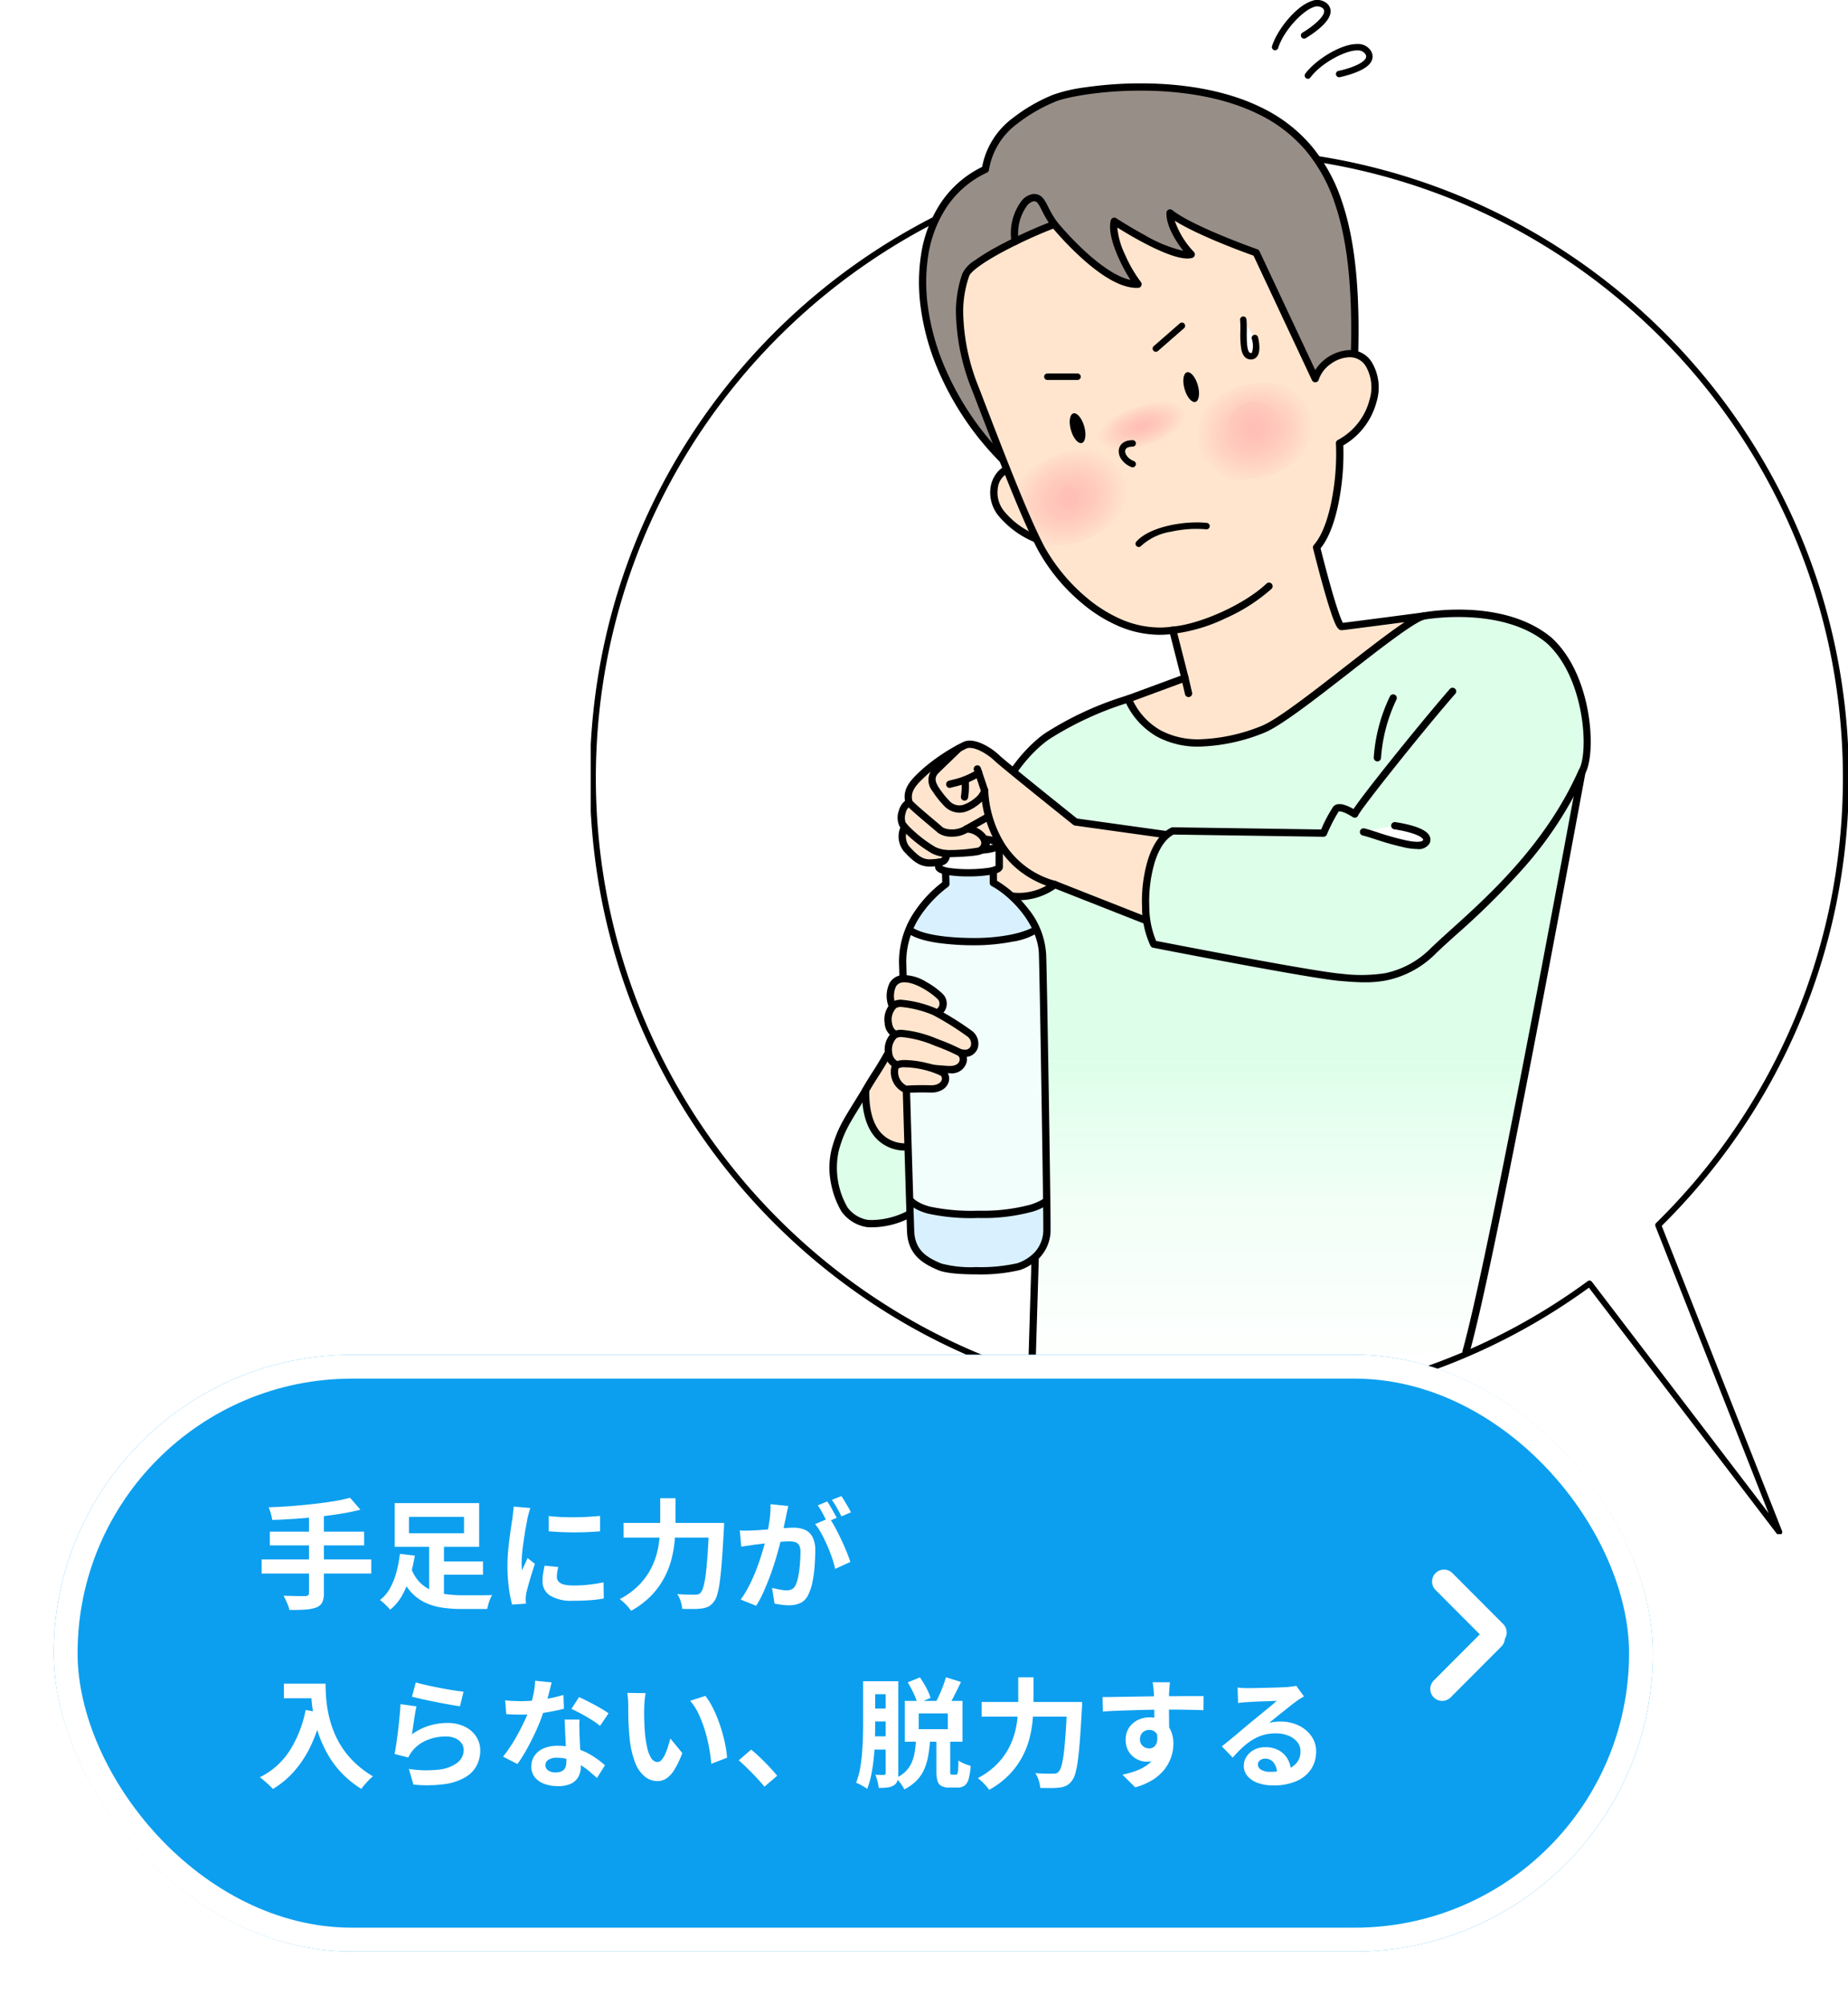 <svg xmlns="http://www.w3.org/2000/svg" xmlns:xlink="http://www.w3.org/1999/xlink" width="309.692" height="336" viewBox="0 0 309.692 336">
  <defs>
    <clipPath id="clip-path">
      <rect id="長方形_175" data-name="長方形 175" width="210.692" height="256.06" fill="none"/>
    </clipPath>
    <clipPath id="clip-path-2">
      <rect id="長方形_2214" data-name="長方形 2214" width="127.906" height="230.538" fill="none"/>
    </clipPath>
    <clipPath id="clip-path-3">
      <path id="パス_12601" data-name="パス 12601" d="M99.46,103.237,50.048,117.116a54.99,54.99,0,0,0-13.6,6.27c-2.646,1.827-8.2,7.4-9.25,14.967s-3.981,47.33-3.981,47.33L34.5,209.926l-.6,20,72.781-3.439c4.441-15.824,17.3-85.84,19.424-97.161,1.8-3.053,1.257-15.96-5.544-22.068-4.48-3.693-10.652-4.494-15.162-4.494a35.116,35.116,0,0,0-5.936.47" fill="none"/>
    </clipPath>
    <clipPath id="clip-path-5">
      <path id="パス_12646" data-name="パス 12646" d="M51.334,68.3c-4.45,1.454-7.608,4.008-7.054,5.7s4.611,1.892,9.061.439,7.61-4.009,7.055-5.705c-.305-.934-1.67-1.413-3.579-1.413a18.246,18.246,0,0,0-5.483.974" fill="none"/>
    </clipPath>
    <clipPath id="clip-path-6">
      <path id="パス_12685" data-name="パス 12685" d="M37.374,76.626a14.141,14.141,0,0,0-6.442,5.055c1.594,3.909,3.038,7.234,4.277,9.661a14.3,14.3,0,0,0,7.816-1.019c5.642-2.327,8.95-7.28,7.389-11.062-1.018-2.469-3.858-3.828-7.277-3.828a15.256,15.256,0,0,0-5.763,1.193" fill="none"/>
    </clipPath>
    <clipPath id="clip-path-7">
      <path id="パス_12724" data-name="パス 12724" d="M68.861,64.827c-5.8,1.895-9.424,6.737-8.092,10.815s7.114,5.847,12.916,3.952,9.424-6.738,8.092-10.815c-.97-2.967-4.3-4.712-8.271-4.712a15.018,15.018,0,0,0-4.645.76" fill="none"/>
    </clipPath>
    <clipPath id="clip-path-9">
      <path id="パス_12739" data-name="パス 12739" d="M19.42,144.135l.092,3.979c-3.979,3.054-7.248,7.357-7.244,13.094,0,0,1.206,41.422,1.336,45.085s2.525,4.966,4.861,5.963,11.068.767,13.247-.027,4.733-2.544,4.733-6.319c.054-2.354-.6-42.564-.73-45.812,0-5.507-5.1-10.5-8.245-12.167l-.023-3.8Z" fill="none"/>
    </clipPath>
    <filter id="長方形_103" x="0" y="218" width="286" height="118" filterUnits="userSpaceOnUse">
      <feOffset dy="3" input="SourceAlpha"/>
      <feGaussianBlur stdDeviation="3" result="blur"/>
      <feFlood flood-opacity="0.161"/>
      <feComposite operator="in" in2="blur"/>
      <feComposite in="SourceGraphic"/>
    </filter>
  </defs>
  <g id="グループ_3029" data-name="グループ 3029" transform="translate(-92 -511)">
    <g id="グループ_401" data-name="グループ 401" transform="translate(191 512)">
      <g id="グループ_382" data-name="グループ 382">
        <g id="グループ_381" data-name="グループ 381" clip-path="url(#clip-path)">
          <path id="パス_577" data-name="パス 577" d="M179.035,214.418a104.869,104.869,0,1,0-11.515,9.788l31.8,41.638Z" transform="translate(-0.147 -10.136)" fill="#fff"/>
          <path id="パス_578" data-name="パス 578" d="M199.318,266.343a.5.5,0,0,1-.4-.2L167.42,224.9a105.01,105.01,0,0,1-61.926,20.088,106.271,106.271,0,0,1-21.26-2.143A104.919,104.919,0,0,1,46.511,226.97,105.8,105.8,0,0,1,8.29,180.556a104.965,104.965,0,0,1-6.147-19.8,106.516,106.516,0,0,1,0-42.52A104.917,104.917,0,0,1,18.017,80.511,105.8,105.8,0,0,1,64.43,42.291a104.966,104.966,0,0,1,19.8-6.147,106.518,106.518,0,0,1,42.52,0,104.917,104.917,0,0,1,37.722,15.873A105.8,105.8,0,0,1,202.7,98.431a104.966,104.966,0,0,1,6.147,19.8A106.487,106.487,0,0,1,208.791,161a104.923,104.923,0,0,1-16.242,38.08,106.32,106.32,0,0,1-12.928,15.459l20.162,51.118a.5.5,0,0,1-.465.683Zm-31.8-42.638a.5.5,0,0,1,.4.2l29.617,38.782L178.569,214.6a.5.5,0,0,1,.115-.54,104.718,104.718,0,0,0,22.894-33.443,103.929,103.929,0,0,0,6.233-19.819,105.487,105.487,0,0,0,.052-42.365,103.917,103.917,0,0,0-15.723-37.363,104.8,104.8,0,0,0-45.974-37.859,103.961,103.961,0,0,0-19.614-6.088,105.518,105.518,0,0,0-42.119,0A103.919,103.919,0,0,0,47.07,52.846,104.8,104.8,0,0,0,9.211,98.82a103.962,103.962,0,0,0-6.088,19.614,105.516,105.516,0,0,0,0,42.119,103.917,103.917,0,0,0,15.723,37.363A104.8,104.8,0,0,0,64.82,235.775a103.964,103.964,0,0,0,19.614,6.088,105.187,105.187,0,0,0,54.1-3.212A104.1,104.1,0,0,0,167.224,223.8.5.5,0,0,1,167.52,223.706Z" transform="translate(-0.147 -10.136)"/>
        </g>
      </g>
      <g id="グループ_2023" data-name="グループ 2023" transform="translate(40 -1)">
        <g id="グループ_2006" data-name="グループ 2006">
          <g id="グループ_2005" data-name="グループ 2005" clip-path="url(#clip-path-2)">
            <path id="パス_12597" data-name="パス 12597" d="M6.071,182.694c-2.986,4.92-4.047,6.227-5.065,9.836a13.815,13.815,0,0,0,1.52,10.125,5.907,5.907,0,0,0,3.75,2.34,13.447,13.447,0,0,0,6.836-1.431c2.463-1.571,4.69-5.564,6.995-11.764Z" fill="#ddffe9"/>
            <path id="パス_12598" data-name="パス 12598" d="M6.071,182.084a.609.609,0,0,1,.332.1l14.036,9.106a.609.609,0,0,1,.24.724,49.992,49.992,0,0,1-3.484,7.713,12.462,12.462,0,0,1-3.755,4.352,14.053,14.053,0,0,1-6.374,1.568,7.651,7.651,0,0,1-.859-.045A6.462,6.462,0,0,1,2,202.971a14.551,14.551,0,0,1-1.759-4.8,12.949,12.949,0,0,1,.174-5.8c.865-3.066,1.768-4.528,3.745-7.729.408-.66.869-1.407,1.385-2.257a.61.61,0,0,1,.521-.293Zm13.293,9.96-13.1-8.5c-.388.636-.743,1.21-1.064,1.729-1.974,3.2-2.791,4.518-3.609,7.42a13.237,13.237,0,0,0,1.455,9.643,5.319,5.319,0,0,0,3.3,2.05,6.435,6.435,0,0,0,.721.037,13.088,13.088,0,0,0,5.718-1.376C14.958,201.664,17.053,198.162,19.364,192.045Z"/>
            <path id="パス_12599" data-name="パス 12599" d="M13.311,169.311c-2.772,6.846-6.129,11.237-7.24,13.383-.241,13.631,12.252,9.432,12.385,6.463S17.2,168.8,17.2,168.8Z" fill="#ffe5ce"/>
            <path id="パス_12600" data-name="パス 12600" d="M17.2,168.194a.61.61,0,0,1,.608.561c.057.711,1.393,17.455,1.259,20.429a3.478,3.478,0,0,1-2.091,2.534,8.881,8.881,0,0,1-4.188,1.071,6.629,6.629,0,0,1-4.855-1.939c-1.7-1.734-2.535-4.482-2.469-8.167a.609.609,0,0,1,.068-.269c.325-.628.817-1.412,1.44-2.4a67.216,67.216,0,0,0,5.777-10.928.609.609,0,0,1,.486-.376l3.887-.507A.609.609,0,0,1,17.2,168.194Zm-4.412,23.376a7.625,7.625,0,0,0,3.6-.918c.99-.55,1.449-1.161,1.465-1.523.116-2.578-.958-16.477-1.206-19.638l-2.9.378A68.84,68.84,0,0,1,8,180.658c-.565.9-1.02,1.624-1.324,2.191-.036,3.273.677,5.677,2.122,7.147A5.481,5.481,0,0,0,12.786,191.571Z"/>
          </g>
        </g>
        <g id="グループ_2008" data-name="グループ 2008">
          <g id="グループ_2007" data-name="グループ 2007" clip-path="url(#clip-path-3)">
            <rect id="長方形_2215" data-name="長方形 2215" width="104.693" height="1.491" transform="translate(23.214 228.438)" fill="#fefffe"/>
            <rect id="長方形_2216" data-name="長方形 2216" width="104.693" height="1.875" transform="translate(23.214 226.563)" fill="#fdfffe"/>
            <rect id="長方形_2217" data-name="長方形 2217" width="104.693" height="1.875" transform="translate(23.214 224.688)" fill="#fdfffd"/>
            <rect id="長方形_2218" data-name="長方形 2218" width="104.693" height="1.875" transform="translate(23.214 222.813)" fill="#fcfffd"/>
            <rect id="長方形_2219" data-name="長方形 2219" width="104.693" height="1.875" transform="translate(23.214 220.938)" fill="#fbfffd"/>
            <rect id="長方形_2220" data-name="長方形 2220" width="104.693" height="1.875" transform="translate(23.214 219.063)" fill="#fbfffc"/>
            <rect id="長方形_2221" data-name="長方形 2221" width="104.693" height="1.875" transform="translate(23.214 217.189)" fill="#fafffc"/>
            <rect id="長方形_2222" data-name="長方形 2222" width="104.693" height="1.875" transform="translate(23.214 215.314)" fill="#f9fffb"/>
            <rect id="長方形_2223" data-name="長方形 2223" width="104.693" height="1.875" transform="translate(23.214 213.439)" fill="#f8fffb"/>
            <rect id="長方形_2224" data-name="長方形 2224" width="104.693" height="1.875" transform="translate(23.214 211.564)" fill="#f7fffa"/>
            <rect id="長方形_2225" data-name="長方形 2225" width="104.693" height="1.875" transform="translate(23.214 209.689)" fill="#f6fff9"/>
            <rect id="長方形_2226" data-name="長方形 2226" width="104.693" height="1.875" transform="translate(23.214 207.814)" fill="#f5fff9"/>
            <rect id="長方形_2227" data-name="長方形 2227" width="104.693" height="1.875" transform="translate(23.214 205.94)" fill="#f4fff8"/>
            <rect id="長方形_2228" data-name="長方形 2228" width="104.693" height="1.875" transform="translate(23.214 204.065)" fill="#f3fff7"/>
            <rect id="長方形_2229" data-name="長方形 2229" width="104.693" height="1.875" transform="translate(23.214 202.19)" fill="#f2fff6"/>
            <rect id="長方形_2230" data-name="長方形 2230" width="104.693" height="1.875" transform="translate(23.214 200.315)" fill="#f1fff6"/>
            <rect id="長方形_2231" data-name="長方形 2231" width="104.693" height="1.875" transform="translate(23.214 198.44)" fill="#effff5"/>
            <rect id="長方形_2232" data-name="長方形 2232" width="104.693" height="1.875" transform="translate(23.214 196.565)" fill="#eefff4"/>
            <rect id="長方形_2233" data-name="長方形 2233" width="104.693" height="1.875" transform="translate(23.214 194.69)" fill="#ecfff3"/>
            <rect id="長方形_2234" data-name="長方形 2234" width="104.693" height="1.875" transform="translate(23.214 192.816)" fill="#ebfff2"/>
            <rect id="長方形_2235" data-name="長方形 2235" width="104.693" height="1.875" transform="translate(23.214 190.941)" fill="#e9fff1"/>
            <rect id="長方形_2236" data-name="長方形 2236" width="104.693" height="1.875" transform="translate(23.214 189.066)" fill="#e8fff0"/>
            <rect id="長方形_2237" data-name="長方形 2237" width="104.693" height="1.875" transform="translate(23.214 187.191)" fill="#e6ffef"/>
            <rect id="長方形_2238" data-name="長方形 2238" width="104.693" height="1.875" transform="translate(23.214 185.316)" fill="#e4ffee"/>
            <rect id="長方形_2239" data-name="長方形 2239" width="104.693" height="1.875" transform="translate(23.214 183.441)" fill="#e3ffed"/>
            <rect id="長方形_2240" data-name="長方形 2240" width="104.693" height="1.875" transform="translate(23.214 181.567)" fill="#e1ffeb"/>
            <rect id="長方形_2241" data-name="長方形 2241" width="104.693" height="1.875" transform="translate(23.214 179.692)" fill="#dfffea"/>
            <rect id="長方形_2242" data-name="長方形 2242" width="104.693" height="1.875" transform="translate(23.214 177.817)" fill="#ddffe9"/>
            <rect id="長方形_2243" data-name="長方形 2243" width="104.693" height="77.079" transform="translate(23.213 100.738)" fill="#ddffe9"/>
          </g>
        </g>
        <g id="グループ_2010" data-name="グループ 2010">
          <g id="グループ_2009" data-name="グループ 2009" clip-path="url(#clip-path-2)">
            <path id="パス_12602" data-name="パス 12602" d="M33.9,230.538h-.019a.611.611,0,0,1-.591-.628l.6-19.858L22.661,185.94a.607.607,0,0,1-.055-.3c.03-.4,2.944-39.876,3.986-47.37,1.073-7.717,6.688-13.437,9.507-15.384a54.909,54.909,0,0,1,13.779-6.353L99.3,102.65c.6-.117,13.61-2.488,21.65,4.141,6.916,6.21,7.6,19.321,5.737,22.75-.215,1.143-.532,2.848-.934,5.008-3.582,19.256-14.484,77.854-18.484,92.105a.61.61,0,0,1-1.174-.329c3.986-14.2,14.88-72.756,18.46-92,.414-2.224.738-3.966.952-5.109a.608.608,0,0,1,.074-.2c1.738-2.941,1-15.535-5.426-21.3-7.584-6.252-20.448-3.9-20.577-3.88L50.213,117.7a54.774,54.774,0,0,0-13.421,6.185c-2.666,1.841-7.978,7.251-8.992,14.548-1,7.215-3.763,44.381-3.967,47.133l11.222,24.1a.6.6,0,0,1,.057.276l-.606,20a.61.61,0,0,1-.609.591"/>
            <path id="パス_12603" data-name="パス 12603" d="M30.547,78.461C12.562,61.7,10.487,35.719,26.131,28.376c.958-7.024,8.212-10.5,11.564-11.934s21.787-4.28,34.718,2.266S88.819,38.927,87.911,61.7c-.8,20.8-57.364,16.764-57.364,16.764" fill="#988e88"/>
            <path id="パス_12604" data-name="パス 12604" d="M41.345,79.385c-6.331,0-10.8-.313-10.842-.316a.609.609,0,0,1-.372-.162A49.57,49.57,0,0,1,17.8,61.019a40.358,40.358,0,0,1-2.49-9.4,30.773,30.773,0,0,1,.03-8.856,21.433,21.433,0,0,1,3.4-8.884,17.586,17.586,0,0,1,6.845-5.911,13.267,13.267,0,0,1,5.053-8.124,28.453,28.453,0,0,1,6.826-3.96,25.826,25.826,0,0,1,5.429-1.254,64.6,64.6,0,0,1,9.287-.66c5.579,0,13.667.728,20.518,4.2a25.249,25.249,0,0,1,8.2,6.43,28.339,28.339,0,0,1,5.044,9.33c2.255,6.735,3.078,15.567,2.591,27.8-.142,3.7-1.976,6.879-5.45,9.456-2.93,2.173-7.081,3.946-12.337,5.27C61.094,78.876,49.432,79.385,41.345,79.385ZM30.8,77.867c.958.061,5.037.3,10.541.3,8.017,0,19.572-.5,29.09-2.9C81.387,72.506,87.062,67.933,87.3,61.674,87.784,49.6,86.98,40.9,84.773,34.312a27.146,27.146,0,0,0-4.825-8.937,24.055,24.055,0,0,0-7.811-6.122c-6.637-3.36-14.522-4.065-19.968-4.065-7.482,0-12.908,1.247-14.235,1.815A27.29,27.29,0,0,0,31.4,20.785a11.993,11.993,0,0,0-4.666,7.673.61.61,0,0,1-.345.469,16.405,16.405,0,0,0-6.653,5.638,20.226,20.226,0,0,0-3.2,8.384,29.558,29.558,0,0,0-.026,8.505,39.139,39.139,0,0,0,2.416,9.117A48.311,48.311,0,0,0,30.8,77.867Z"/>
            <path id="パス_12605" data-name="パス 12605" d="M30.547,78.461c-2.845,0-6.8,7.426,4.927,12.145V83.319Z" fill="#ffe5ce"/>
            <path id="パス_12606" data-name="パス 12606" d="M30.547,77.852a.609.609,0,0,1,.428.175L35.9,82.885a.61.61,0,0,1,.182.434v7.287a.609.609,0,0,1-.837.565,15.688,15.688,0,0,1-6.94-4.774,6.15,6.15,0,0,1-1.277-4.92C27.423,79.444,28.968,77.852,30.547,77.852Zm4.318,5.722L30.32,79.093a3.205,3.205,0,0,0-2.094,2.616,4.966,4.966,0,0,0,1.062,3.965,13.62,13.62,0,0,0,5.577,4.013Z"/>
            <path id="パス_12607" data-name="パス 12607" d="M37.695,37.585C32.31,39.61,23.538,43.97,22.844,46.052s-2.638,8,1.665,19.2,8.189,21.329,10.965,26.6S46.856,107.123,57.543,105.6l2.036,8-9.531,3.516c5,10.827,17.35,7.079,22.485,5.136S95.3,104.625,99.46,103.237c0,0-12.677,1.665-13.6,1.758S81.639,91.73,81.639,91.73c3.332-3.794,4.126-13.385,3.849-17.456,5.182-2.683,7.4-9.438,4.9-13.232s-8.05-.833-8.976,2.406l-9.9-21.1S60.689,38.557,57.08,35.688c-.092,2.591,2.752,6.2,3.551,6.94-3.18.833-12.9-5.552-12.9-5.552-.741,2.961,2.776,9.161,3.979,10.549-5.645.277-14.019-10.04-14.019-10.04" fill="#ffe5ce"/>
          </g>
        </g>
        <g id="グループ_2012" data-name="グループ 2012">
          <g id="グループ_2011" data-name="グループ 2011" clip-path="url(#clip-path-5)">
            <rect id="長方形_2245" data-name="長方形 2245" width="17.225" height="9.051" transform="translate(43.726 66.845)" fill="#ffe5ce"/>
            <path id="パス_12608" data-name="パス 12608" d="M59.68,68.972c-.621-1.9-4.412-2.37-8.467-1.045S44.374,71.867,45,73.769s4.412,2.37,8.467,1.046,6.838-3.941,6.217-5.843" fill="#ffe5ce"/>
            <path id="パス_12609" data-name="パス 12609" d="M59.487,69.035c-.6-1.852-4.3-2.308-8.245-1.018s-6.658,3.837-6.053,5.689,4.3,2.308,8.245,1.018,6.658-3.837,6.053-5.689" fill="#ffe4cd"/>
            <path id="パス_12610" data-name="パス 12610" d="M59.294,69.1c-.589-1.8-4.18-2.245-8.022-.99s-6.478,3.733-5.889,5.535,4.18,2.245,8.021.99,6.479-3.733,5.89-5.535" fill="#ffe2cc"/>
            <path id="パス_12611" data-name="パス 12611" d="M59.1,69.161c-.572-1.751-4.064-2.182-7.8-.962s-6.3,3.63-5.726,5.382,4.064,2.183,7.8.961,6.3-3.629,5.726-5.381" fill="#ffe1cb"/>
            <path id="パス_12612" data-name="パス 12612" d="M58.907,69.225c-.556-1.7-3.948-2.121-7.576-.935s-6.119,3.525-5.563,5.227,3.948,2.121,7.576.936,6.119-3.526,5.563-5.228" fill="#ffdfca"/>
            <path id="パス_12613" data-name="パス 12613" d="M58.714,69.288c-.54-1.652-3.832-2.058-7.353-.908s-5.939,3.422-5.4,5.074,3.832,2.058,7.353.908,5.939-3.422,5.4-5.074" fill="#ffdeca"/>
            <path id="パス_12614" data-name="パス 12614" d="M58.521,69.351c-.523-1.6-3.716-2-7.13-.88s-5.759,3.318-5.236,4.92,3.716,2,7.131.88,5.758-3.318,5.235-4.92" fill="#ffddc9"/>
            <path id="パス_12615" data-name="パス 12615" d="M58.327,69.414c-.507-1.552-3.6-1.934-6.908-.853s-5.578,3.215-5.071,4.767,3.6,1.933,6.908.852,5.578-3.214,5.071-4.766" fill="#ffdbc8"/>
            <path id="パス_12616" data-name="パス 12616" d="M58.134,69.477c-.491-1.5-3.483-1.871-6.685-.825s-5.4,3.111-4.908,4.612,3.484,1.872,6.685.826,5.4-3.111,4.908-4.613" fill="#ffdac7"/>
            <path id="パス_12617" data-name="パス 12617" d="M57.941,69.54c-.474-1.452-3.367-1.809-6.462-.8S46.26,71.749,46.735,73.2,50.1,75.01,53.2,74s5.219-3.007,4.745-4.459" fill="#ffd9c6"/>
            <path id="パス_12618" data-name="パス 12618" d="M57.748,69.6c-.458-1.4-3.251-1.746-6.239-.77s-5.039,2.9-4.581,4.305,3.251,1.746,6.239.77S58.206,71,57.748,69.6" fill="#ffd7c5"/>
            <path id="パス_12619" data-name="パス 12619" d="M57.555,69.666c-.442-1.352-3.135-1.684-6.016-.743s-4.859,2.8-4.418,4.152,3.135,1.684,6.017.742,4.859-2.8,4.417-4.151" fill="#ffd6c4"/>
            <path id="パス_12620" data-name="パス 12620" d="M57.361,69.73c-.424-1.3-3.019-1.622-5.792-.715s-4.68,2.7-4.255,4,3.019,1.622,5.793.716,4.679-2.7,4.254-4" fill="#ffd5c4"/>
            <path id="パス_12621" data-name="パス 12621" d="M57.168,69.793c-.409-1.251-2.9-1.559-5.571-.688s-4.5,2.593-4.09,3.844,2.9,1.559,5.571.688,4.5-2.593,4.09-3.844" fill="#ffd3c3"/>
            <path id="パス_12622" data-name="パス 12622" d="M56.975,69.856c-.392-1.2-2.787-1.5-5.348-.66s-4.319,2.489-3.926,3.69,2.786,1.5,5.347.66,4.319-2.489,3.927-3.69" fill="#ffd2c2"/>
            <path id="パス_12623" data-name="パス 12623" d="M56.782,69.919c-.376-1.151-2.671-1.435-5.125-.633s-4.139,2.385-3.763,3.537,2.671,1.434,5.125.632,4.139-2.385,3.763-3.536" fill="#ffd1c1"/>
            <path id="パス_12624" data-name="パス 12624" d="M56.589,69.982c-.36-1.1-2.555-1.372-4.9-.605s-3.959,2.281-3.6,3.382,2.554,1.373,4.9.606,3.959-2.282,3.6-3.383" fill="#ffd0c1"/>
            <path id="パス_12625" data-name="パス 12625" d="M56.4,70.045c-.343-1.051-2.438-1.31-4.679-.578S47.937,71.645,48.28,72.7s2.438,1.31,4.679.578S56.738,71.1,56.4,70.045" fill="#ffcfc0"/>
            <path id="パス_12626" data-name="パス 12626" d="M56.2,70.108c-.327-1-2.322-1.247-4.456-.55s-3.6,2.074-3.273,3.075,2.323,1.247,4.457.55,3.6-2.074,3.272-3.075" fill="#ffcebf"/>
            <path id="パス_12627" data-name="パス 12627" d="M56.009,70.171c-.311-.951-2.206-1.185-4.234-.523s-3.419,1.971-3.108,2.922,2.206,1.185,4.233.522,3.42-1.97,3.109-2.921" fill="#ffcdbf"/>
            <path id="パス_12628" data-name="パス 12628" d="M55.816,70.234c-.294-.9-2.09-1.123-4.011-.494s-3.239,1.865-2.945,2.767,2.09,1.123,4.011.5,3.239-1.868,2.945-2.769" fill="#ffccbe"/>
            <path id="パス_12629" data-name="パス 12629" d="M55.623,70.3c-.278-.851-1.974-1.06-3.788-.468s-3.059,1.763-2.781,2.614,1.974,1.06,3.788.468S55.9,71.149,55.623,70.3" fill="#ffcabd"/>
            <path id="パス_12630" data-name="パス 12630" d="M55.429,70.361c-.262-.8-1.858-1-3.565-.44s-2.88,1.659-2.618,2.46,1.858,1,3.565.44,2.88-1.659,2.618-2.46" fill="#ffc9bd"/>
            <path id="パス_12631" data-name="パス 12631" d="M55.236,70.424c-.245-.751-1.742-.936-3.342-.413s-2.7,1.556-2.454,2.307,1.741.935,3.342.412,2.7-1.555,2.454-2.306" fill="#ffc8bc"/>
            <path id="パス_12632" data-name="パス 12632" d="M55.043,70.487c-.229-.7-1.626-.873-3.12-.385s-2.519,1.452-2.29,2.152,1.626.874,3.12.386,2.519-1.452,2.29-2.153" fill="#ffc8bb"/>
            <path id="パス_12633" data-name="パス 12633" d="M54.85,70.55c-.213-.651-1.509-.811-2.9-.358s-2.339,1.348-2.127,2,1.51.811,2.9.358,2.34-1.348,2.127-2" fill="#ffc7bb"/>
            <path id="パス_12634" data-name="パス 12634" d="M54.657,70.613c-.2-.6-1.393-.748-2.674-.33s-2.159,1.244-1.963,1.845,1.393.748,2.674.33,2.159-1.244,1.963-1.845" fill="#ffc6ba"/>
            <path id="パス_12635" data-name="パス 12635" d="M54.463,70.676c-.18-.551-1.277-.686-2.451-.3s-1.98,1.141-1.8,1.692,1.278.686,2.451.3,1.98-1.14,1.8-1.691" fill="#ffc5ba"/>
            <path id="パス_12636" data-name="パス 12636" d="M54.27,70.74c-.164-.5-1.161-.624-2.228-.275S50.242,71.5,50.406,72s1.161.625,2.228.276,1.8-1.036,1.636-1.537" fill="#ffc4b9"/>
            <path id="パス_12637" data-name="パス 12637" d="M54.077,70.8c-.147-.451-1.045-.561-2.005-.248s-1.62.934-1.473,1.384,1.045.562,2.006.248,1.619-.933,1.472-1.384" fill="#ffc3b9"/>
            <path id="パス_12638" data-name="パス 12638" d="M53.884,70.866c-.131-.4-.929-.5-1.783-.22s-1.439.83-1.308,1.23.928.5,1.782.22,1.44-.83,1.309-1.23" fill="#ffc3b8"/>
            <path id="パス_12639" data-name="パス 12639" d="M53.69,70.929c-.114-.35-.813-.437-1.56-.193s-1.259.726-1.145,1.077.813.436,1.56.192,1.259-.726,1.145-1.076" fill="#ffc2b8"/>
            <path id="パス_12640" data-name="パス 12640" d="M53.5,70.992c-.1-.3-.7-.374-1.337-.165s-1.08.622-.982.922.7.375,1.337.166,1.08-.623.982-.923" fill="#ffc1b7"/>
            <path id="パス_12641" data-name="パス 12641" d="M53.3,71.055c-.082-.25-.581-.312-1.114-.138s-.9.519-.818.769.58.312,1.114.138.9-.519.818-.769" fill="#ffc1b7"/>
            <path id="パス_12642" data-name="パス 12642" d="M53.111,71.118c-.065-.2-.464-.249-.891-.11s-.72.415-.655.615.465.249.892.11.719-.415.654-.615" fill="#ffc0b7"/>
            <path id="パス_12643" data-name="パス 12643" d="M52.917,71.181c-.049-.15-.348-.187-.667-.083s-.541.312-.492.462.348.187.668.082.54-.311.491-.461" fill="#ffc0b6"/>
            <path id="パス_12644" data-name="パス 12644" d="M52.724,71.244c-.033-.1-.232-.125-.446-.055s-.36.207-.327.307.232.125.446.056.36-.208.327-.308" fill="#ffbfb6"/>
            <path id="パス_12645" data-name="パス 12645" d="M52.531,71.308c-.016-.05-.116-.062-.223-.028s-.18.1-.163.154.116.063.222.028.18-.1.164-.154" fill="#ffbfb6"/>
          </g>
        </g>
        <g id="グループ_2014" data-name="グループ 2014">
          <g id="グループ_2013" data-name="グループ 2013" clip-path="url(#clip-path-6)">
            <rect id="長方形_2246" data-name="長方形 2246" width="23.551" height="18.352" transform="translate(28.424 74.299)" fill="#ffe5ce"/>
            <path id="パス_12647" data-name="パス 12647" d="M49.507,79.635c-1.75-4.241-7.335-5.959-12.475-3.839s-7.889,7.278-6.14,11.519,7.335,5.959,12.475,3.838,7.89-7.277,6.14-11.518" fill="#ffe5ce"/>
            <path id="パス_12648" data-name="パス 12648" d="M49.262,79.736c-1.7-4.129-7.142-5.8-12.147-3.738s-7.681,7.086-5.978,11.215,7.142,5.8,12.147,3.738,7.682-7.086,5.978-11.215" fill="#ffe4cd"/>
            <path id="パス_12649" data-name="パス 12649" d="M49.017,79.837C47.36,75.819,42.068,74.191,37.2,76.2s-7.474,6.9-5.816,10.912,6.949,5.646,11.819,3.637,7.473-6.894,5.816-10.912" fill="#ffe2cc"/>
            <path id="パス_12650" data-name="パス 12650" d="M48.772,79.938c-1.611-3.906-6.756-5.489-11.49-3.536s-7.267,6.7-5.655,10.609,6.756,5.489,11.49,3.536,7.266-6.7,5.655-10.609" fill="#ffe1cb"/>
            <path id="パス_12651" data-name="パス 12651" d="M48.527,80.039c-1.565-3.794-6.563-5.332-11.162-3.435s-7.059,6.512-5.493,10.306,6.562,5.332,11.162,3.435,7.058-6.512,5.493-10.306" fill="#ffdfca"/>
            <path id="パス_12652" data-name="パス 12652" d="M48.282,80.14c-1.519-3.683-6.37-5.175-10.834-3.334s-6.851,6.32-5.332,10,6.37,5.175,10.834,3.334,6.851-6.32,5.332-10" fill="#ffdeca"/>
            <path id="パス_12653" data-name="パス 12653" d="M48.037,80.241c-1.473-3.571-6.177-5.019-10.5-3.233s-6.644,6.129-5.171,9.7,6.177,5.019,10.506,3.233,6.643-6.129,5.17-9.7" fill="#ffddc9"/>
            <path id="パス_12654" data-name="パス 12654" d="M47.792,80.342c-1.427-3.46-5.984-4.862-10.177-3.132s-6.436,5.937-5.009,9.4,5.984,4.862,10.177,3.133,6.436-5.937,5.009-9.4" fill="#ffdbc8"/>
            <path id="パス_12655" data-name="パス 12655" d="M47.547,80.443c-1.381-3.348-5.791-4.705-9.849-3.031s-6.228,5.746-4.847,9.1,5.791,4.7,9.849,3.029,6.228-5.744,4.847-9.093" fill="#ffdac7"/>
            <path id="パス_12656" data-name="パス 12656" d="M47.3,80.545c-1.335-3.236-5.6-4.548-9.521-2.93s-6.02,5.554-4.685,8.791,5.6,4.548,9.521,2.929,6.02-5.554,4.685-8.79" fill="#ffd9c6"/>
            <path id="パス_12657" data-name="パス 12657" d="M47.057,80.646c-1.289-3.125-5.4-4.391-9.192-2.829s-5.813,5.363-4.524,8.488,5.4,4.391,9.192,2.828,5.813-5.362,4.524-8.487" fill="#ffd7c5"/>
            <path id="パス_12658" data-name="パス 12658" d="M46.813,80.747c-1.244-3.013-5.212-4.234-8.864-2.728S32.343,83.19,33.587,86.2s5.211,4.234,8.864,2.727,5.6-5.171,4.362-8.184" fill="#ffd6c4"/>
            <path id="パス_12659" data-name="パス 12659" d="M46.568,80.848c-1.2-2.9-5.019-4.078-8.536-2.627s-5.4,4.98-4.2,7.881,5.018,4.078,8.535,2.627,5.4-4.979,4.2-7.881" fill="#ffd5c4"/>
            <path id="パス_12660" data-name="パス 12660" d="M46.323,80.949c-1.151-2.79-4.826-3.921-8.207-2.526S32.925,83.211,34.076,86s4.826,3.921,8.208,2.526,5.19-4.788,4.039-7.578" fill="#ffd3c3"/>
            <path id="パス_12661" data-name="パス 12661" d="M46.078,81.05c-1.1-2.678-4.633-3.764-7.879-2.425s-4.983,4.6-3.878,7.275,4.633,3.764,7.879,2.425,4.983-4.6,3.878-7.275" fill="#ffd2c2"/>
            <path id="パス_12662" data-name="パス 12662" d="M45.833,81.151c-1.059-2.567-4.44-3.607-7.551-2.324s-4.775,4.4-3.716,6.972,4.44,3.607,7.551,2.324,4.775-4.4,3.716-6.972" fill="#ffd1c1"/>
            <path id="パス_12663" data-name="パス 12663" d="M45.588,81.252c-1.013-2.455-4.247-3.45-7.223-2.222S33.8,83.243,34.811,85.7s4.247,3.45,7.223,2.223,4.567-4.214,3.554-6.669" fill="#ffd0c1"/>
            <path id="パス_12664" data-name="パス 12664" d="M45.343,81.353c-.967-2.344-4.053-3.293-6.894-2.121s-4.36,4.021-3.393,6.365,4.053,3.293,6.894,2.121,4.36-4.021,3.393-6.365" fill="#ffcfc0"/>
            <path id="パス_12665" data-name="パス 12665" d="M45.1,81.454c-.921-2.232-3.86-3.137-6.566-2.02S34.38,83.264,35.3,85.5s3.86,3.136,6.566,2.02,4.152-3.83,3.231-6.062" fill="#ffcebf"/>
            <path id="パス_12666" data-name="パス 12666" d="M44.853,81.555c-.875-2.12-3.667-2.98-6.238-1.919s-3.944,3.638-3.069,5.759,3.667,2.98,6.237,1.919,3.945-3.639,3.07-5.759" fill="#ffcdbf"/>
            <path id="パス_12667" data-name="パス 12667" d="M44.608,81.656c-.829-2.009-3.474-2.823-5.909-1.818s-3.737,3.447-2.909,5.456,3.475,2.823,5.91,1.818,3.737-3.447,2.908-5.456" fill="#ffccbe"/>
            <path id="パス_12668" data-name="パス 12668" d="M44.363,81.757c-.783-1.9-3.281-2.666-5.581-1.717s-3.529,3.255-2.747,5.153,3.282,2.666,5.581,1.717,3.53-3.256,2.747-5.153" fill="#ffcabd"/>
            <path id="パス_12669" data-name="パス 12669" d="M44.118,81.858c-.737-1.786-3.088-2.509-5.253-1.616s-3.321,3.064-2.585,4.85,3.089,2.509,5.253,1.616,3.322-3.064,2.585-4.85" fill="#ffc9bd"/>
            <path id="パス_12670" data-name="パス 12670" d="M43.873,81.959c-.691-1.674-2.9-2.352-4.924-1.515s-3.115,2.872-2.424,4.546,2.895,2.353,4.924,1.516,3.115-2.873,2.424-4.547" fill="#ffc8bc"/>
            <path id="パス_12671" data-name="パス 12671" d="M43.628,82.06c-.645-1.562-2.7-2.2-4.6-1.414s-2.907,2.681-2.262,4.243,2.7,2.2,4.6,1.415,2.907-2.682,2.262-4.244" fill="#ffc8bb"/>
            <path id="パス_12672" data-name="パス 12672" d="M43.383,82.161c-.6-1.451-2.509-2.039-4.268-1.313s-2.7,2.489-2.1,3.94,2.509,2.039,4.268,1.314,2.7-2.49,2.1-3.941" fill="#ffc7bb"/>
            <path id="パス_12673" data-name="パス 12673" d="M43.139,82.262A2.942,2.942,0,0,0,39.2,81.05a2.672,2.672,0,1,0,3.94,1.212" fill="#ffc6ba"/>
            <path id="パス_12674" data-name="パス 12674" d="M42.894,82.363a2.7,2.7,0,0,0-3.611-1.111,2.449,2.449,0,1,0,3.611,1.111" fill="#ffc5ba"/>
            <path id="パス_12675" data-name="パス 12675" d="M42.649,82.464a2.7,2.7,0,0,0-4.9,2.021,2.7,2.7,0,0,0,4.9-2.021" fill="#ffc4b9"/>
            <path id="パス_12676" data-name="パス 12676" d="M42.4,82.565a2.429,2.429,0,0,0-4.409,1.819A2.429,2.429,0,0,0,42.4,82.565" fill="#ffc3b9"/>
            <path id="パス_12677" data-name="パス 12677" d="M42.159,82.667a2.159,2.159,0,0,0-3.919,1.617,2.159,2.159,0,0,0,3.919-1.617" fill="#ffc3b8"/>
            <path id="パス_12678" data-name="パス 12678" d="M41.914,82.768a1.889,1.889,0,0,0-3.429,1.415,1.889,1.889,0,0,0,3.429-1.415" fill="#ffc2b8"/>
            <path id="パス_12679" data-name="パス 12679" d="M41.669,82.869a1.619,1.619,0,1,0-.969,1.819,1.47,1.47,0,0,0,.969-1.819" fill="#ffc1b7"/>
            <path id="パス_12680" data-name="パス 12680" d="M41.424,82.97a1.349,1.349,0,1,0-.808,1.516,1.225,1.225,0,0,0,.808-1.516" fill="#ffc1b7"/>
            <path id="パス_12681" data-name="パス 12681" d="M41.179,83.071a1.079,1.079,0,1,0-.646,1.212.981.981,0,0,0,.646-1.212" fill="#ffc0b7"/>
            <path id="パス_12682" data-name="パス 12682" d="M40.934,83.172a.81.81,0,1,0-.485.909.736.736,0,0,0,.485-.909" fill="#ffc0b6"/>
            <path id="パス_12683" data-name="パス 12683" d="M40.689,83.273a.54.54,0,1,0-.323.606.49.49,0,0,0,.323-.606" fill="#ffbfb6"/>
            <path id="パス_12684" data-name="パス 12684" d="M40.444,83.374a.27.27,0,1,0-.162.3.244.244,0,0,0,.162-.3" fill="#ffbfb6"/>
          </g>
        </g>
        <g id="グループ_2016" data-name="グループ 2016">
          <g id="グループ_2015" data-name="グループ 2015" clip-path="url(#clip-path-7)">
            <rect id="長方形_2247" data-name="長方形 2247" width="23.672" height="18.557" transform="translate(59.437 62.932)" fill="#ffe5ce"/>
            <path id="パス_12686" data-name="パス 12686" d="M80.843,69.084c-1.494-4.572-6.989-6.878-12.275-5.152s-8.36,6.833-6.866,11.4,6.989,6.879,12.275,5.152,8.36-6.833,6.866-11.4" fill="#ffe5ce"/>
            <path id="パス_12687" data-name="パス 12687" d="M80.591,69.166c-1.454-4.452-6.805-6.7-11.952-5.016s-8.14,6.653-6.685,11.1,6.805,6.7,11.952,5.016,8.139-6.653,6.685-11.105" fill="#ffe4cd"/>
            <path id="パス_12688" data-name="パス 12688" d="M80.34,69.248c-1.416-4.331-6.622-6.516-11.629-4.88s-7.92,6.473-6.506,10.8,6.622,6.517,11.63,4.881,7.92-6.474,6.5-10.805" fill="#ffe2cc"/>
            <path id="パス_12689" data-name="パス 12689" d="M80.088,69.33c-1.376-4.211-6.438-6.335-11.306-4.745s-7.7,6.294-6.324,10.5,6.438,6.335,11.306,4.744,7.7-6.293,6.324-10.5" fill="#ffe1cb"/>
            <path id="パス_12690" data-name="パス 12690" d="M79.836,69.413C78.5,65.322,73.582,63.259,68.853,64.8s-7.48,6.113-6.143,10.2,6.253,6.154,10.983,4.609,7.479-6.113,6.143-10.2" fill="#ffdfca"/>
            <path id="パス_12691" data-name="パス 12691" d="M79.584,69.5c-1.3-3.97-6.07-5.973-10.66-4.474s-7.26,5.934-5.963,9.9,6.07,5.974,10.66,4.474,7.26-5.934,5.963-9.9" fill="#ffdeca"/>
            <path id="パス_12692" data-name="パス 12692" d="M79.332,69.577c-1.258-3.85-5.886-5.792-10.337-4.338s-7.04,5.754-5.782,9.6S69.1,80.635,73.55,79.181s7.04-5.754,5.782-9.6" fill="#ffddc9"/>
            <path id="パス_12693" data-name="パス 12693" d="M79.08,69.66c-1.218-3.73-5.7-5.611-10.014-4.2s-6.82,5.575-5.6,9.3,5.7,5.612,10.014,4.2,6.819-5.574,5.6-9.3" fill="#ffdbc8"/>
            <path id="パス_12694" data-name="パス 12694" d="M78.828,69.742c-1.179-3.609-5.518-5.43-9.691-4.067s-6.6,5.394-5.42,9,5.517,5.43,9.69,4.067,6.6-5.4,5.421-9" fill="#ffdac7"/>
            <path id="パス_12695" data-name="パス 12695" d="M78.576,69.824c-1.139-3.489-5.333-5.249-9.368-3.931s-6.38,5.214-5.24,8.7,5.334,5.25,9.369,3.932,6.379-5.215,5.239-8.7" fill="#ffd9c6"/>
            <path id="パス_12696" data-name="パス 12696" d="M78.325,69.906c-1.1-3.369-5.15-5.067-9.045-3.8s-6.16,5.035-5.059,8.4,5.15,5.068,9.045,3.8,6.16-5.036,5.059-8.4" fill="#ffd7c5"/>
            <path id="パス_12697" data-name="パス 12697" d="M78.073,69.989c-1.061-3.248-4.966-4.887-8.722-3.66s-5.94,4.855-4.878,8.1,4.966,4.887,8.721,3.66,5.94-4.855,4.879-8.1" fill="#ffd6c4"/>
            <path id="パス_12698" data-name="パス 12698" d="M77.821,70.071c-1.022-3.128-4.782-4.706-8.4-3.525s-5.72,4.675-4.7,7.8,4.783,4.706,8.4,3.524,5.72-4.675,4.7-7.8" fill="#ffd5c4"/>
            <path id="パス_12699" data-name="パス 12699" d="M77.569,70.153c-.983-3.008-4.6-4.525-8.076-3.389s-5.5,4.5-4.517,7.5,4.6,4.525,8.076,3.389,5.5-4.495,4.517-7.5" fill="#ffd3c3"/>
            <path id="パス_12700" data-name="パス 12700" d="M77.317,70.236c-.943-2.888-4.414-4.344-7.753-3.254s-5.279,4.316-4.336,7.2,4.414,4.345,7.752,3.254,5.28-4.315,4.337-7.2" fill="#ffd2c2"/>
            <path id="パス_12701" data-name="パス 12701" d="M77.065,70.318c-.9-2.767-4.23-4.163-7.43-3.118s-5.059,4.136-4.155,6.9,4.23,4.163,7.429,3.118,5.06-4.136,4.156-6.9" fill="#ffd1c1"/>
            <path id="パス_12702" data-name="パス 12702" d="M76.813,70.4c-.864-2.647-4.045-3.982-7.107-2.982s-4.838,3.955-3.975,6.6S69.779,78,72.839,77s4.839-3.956,3.974-6.6" fill="#ffd0c1"/>
            <path id="パス_12703" data-name="パス 12703" d="M76.562,70.482c-.825-2.527-3.863-3.8-6.784-2.847s-4.619,3.776-3.794,6.3,3.863,3.8,6.784,2.847,4.619-3.776,3.794-6.3" fill="#ffcfc0"/>
            <path id="パス_12704" data-name="パス 12704" d="M76.31,70.565c-.786-2.406-3.679-3.62-6.461-2.711s-4.4,3.6-3.613,6,3.678,3.62,6.46,2.712,4.4-3.6,3.614-6" fill="#ffcebf"/>
            <path id="パス_12705" data-name="パス 12705" d="M76.058,70.647c-.747-2.286-3.495-3.439-6.138-2.576s-4.179,3.417-3.433,5.7,3.5,3.439,6.138,2.575,4.18-3.416,3.433-5.7" fill="#ffcdbf"/>
            <path id="パス_12706" data-name="パス 12706" d="M75.806,70.729c-.708-2.166-3.311-3.258-5.814-2.44s-3.96,3.236-3.253,5.4,3.311,3.258,5.815,2.44,3.96-3.236,3.252-5.4" fill="#ffccbe"/>
            <path id="パス_12707" data-name="パス 12707" d="M75.554,70.812c-.668-2.045-3.127-3.077-5.491-2.3s-3.74,3.057-3.072,5.1,3.127,3.077,5.491,2.3,3.74-3.057,3.072-5.1" fill="#ffcabd"/>
            <path id="パス_12708" data-name="パス 12708" d="M75.3,70.894a4.284,4.284,0,1,0-2.891,4.8,3.984,3.984,0,0,0,2.891-4.8" fill="#ffc9bd"/>
            <path id="パス_12709" data-name="パス 12709" d="M75.05,70.976a4.016,4.016,0,1,0-2.71,4.5,3.734,3.734,0,0,0,2.71-4.5" fill="#ffc8bc"/>
            <path id="パス_12710" data-name="パス 12710" d="M74.8,71.058a3.749,3.749,0,1,0-2.53,4.2,3.486,3.486,0,0,0,2.53-4.2" fill="#ffc8bb"/>
            <path id="パス_12711" data-name="パス 12711" d="M74.547,71.141a3.48,3.48,0,1,0-2.349,3.9,3.237,3.237,0,0,0,2.349-3.9" fill="#ffc7bb"/>
            <path id="パス_12712" data-name="パス 12712" d="M74.295,71.223a3.213,3.213,0,1,0-2.168,3.6,2.988,2.988,0,0,0,2.168-3.6" fill="#ffc6ba"/>
            <path id="パス_12713" data-name="パス 12713" d="M74.043,71.305a2.945,2.945,0,1,0-1.988,3.3,2.739,2.739,0,0,0,1.988-3.3" fill="#ffc5ba"/>
            <path id="パス_12714" data-name="パス 12714" d="M73.791,71.387a2.677,2.677,0,1,0-1.807,3,2.491,2.491,0,0,0,1.807-3" fill="#ffc4b9"/>
            <path id="パス_12715" data-name="パス 12715" d="M73.539,71.47a2.41,2.41,0,1,0-1.626,2.7,2.241,2.241,0,0,0,1.626-2.7" fill="#ffc3b9"/>
            <path id="パス_12716" data-name="パス 12716" d="M73.287,71.552a2.142,2.142,0,1,0-1.446,2.4,1.992,1.992,0,0,0,1.446-2.4" fill="#ffc3b8"/>
            <path id="パス_12717" data-name="パス 12717" d="M73.036,71.634a1.874,1.874,0,1,0-1.265,2.1,1.743,1.743,0,0,0,1.265-2.1" fill="#ffc2b8"/>
            <path id="パス_12718" data-name="パス 12718" d="M72.784,71.717a1.606,1.606,0,1,0-1.084,1.8,1.494,1.494,0,0,0,1.084-1.8" fill="#ffc1b7"/>
            <path id="パス_12719" data-name="パス 12719" d="M72.532,71.8a1.339,1.339,0,1,0-.9,1.5,1.245,1.245,0,0,0,.9-1.5" fill="#ffc1b7"/>
            <path id="パス_12720" data-name="パス 12720" d="M72.28,71.881a1.071,1.071,0,1,0-.723,1.2,1,1,0,0,0,.723-1.2" fill="#ffc0b7"/>
            <path id="パス_12721" data-name="パス 12721" d="M72.028,71.964a.8.8,0,1,0-.542.9.747.747,0,0,0,.542-.9" fill="#ffc0b6"/>
            <path id="パス_12722" data-name="パス 12722" d="M71.776,72.046a.535.535,0,1,0-.361.6.5.5,0,0,0,.361-.6" fill="#ffbfb6"/>
            <path id="パス_12723" data-name="パス 12723" d="M71.524,72.128a.268.268,0,1,0-.181.3.25.25,0,0,0,.181-.3" fill="#ffbfb6"/>
          </g>
        </g>
        <g id="グループ_2018" data-name="グループ 2018">
          <g id="グループ_2017" data-name="グループ 2017" clip-path="url(#clip-path-2)">
            <path id="パス_12725" data-name="パス 12725" d="M57.08,35.078a.609.609,0,0,1,.379.132c3.487,2.772,14.151,6.526,14.258,6.564a.61.61,0,0,1,.35.316L81.409,62a7.273,7.273,0,0,1,5.739-3.348A4.33,4.33,0,0,1,90.9,60.707a8.279,8.279,0,0,1,.787,6.621,11.947,11.947,0,0,1-5.569,7.3,42.518,42.518,0,0,1-.6,8.583c-.472,2.747-1.409,6.433-3.212,8.675.21.838.835,3.308,1.542,5.845,1.362,4.886,1.98,6.253,2.2,6.631,2-.24,13.21-1.711,13.33-1.727a.609.609,0,0,1,.272,1.183c-1.929.643-7.3,4.823-12.486,8.866-5.751,4.48-11.7,9.112-14.418,10.141A31.023,31.023,0,0,1,61.975,125.1a14.493,14.493,0,0,1-6.988-1.615,12.812,12.812,0,0,1-5.492-6.11.61.61,0,0,1,.342-.827l9.016-3.326-1.768-6.95a16.219,16.219,0,0,1-1.745.095,17.639,17.639,0,0,1-7.057-1.532,24.766,24.766,0,0,1-5.918-3.718,31.306,31.306,0,0,1-7.43-8.973C32.17,86.886,28.417,77.119,24.07,65.81l-.13-.339a36.384,36.384,0,0,1-2.747-13.244,19.582,19.582,0,0,1,1.073-6.367,5.385,5.385,0,0,1,2.075-2.216,35.4,35.4,0,0,1,3.879-2.382,79.917,79.917,0,0,1,9.261-4.247.61.61,0,0,1,.688.186A52.618,52.618,0,0,0,42.9,42.168c2.938,2.687,5.516,4.3,7.542,4.735a28.673,28.673,0,0,1-2-3.714c-.837-1.871-1.742-4.477-1.3-6.261a.61.61,0,0,1,.926-.361c.021.014,2.155,1.412,4.7,2.791A23.6,23.6,0,0,0,59.3,42.034c-1.194-1.514-2.9-4.206-2.827-6.368a.61.61,0,0,1,.609-.588ZM71.072,42.84c-1.5-.535-9.215-3.338-13.206-5.858a14.36,14.36,0,0,0,3.178,5.2.61.61,0,0,1-.26,1.037,3.207,3.207,0,0,1-.808.095c-3.156,0-9.447-3.755-11.733-5.188a13.059,13.059,0,0,0,1.308,4.567,22.313,22.313,0,0,0,2.623,4.534.609.609,0,0,1-.431,1.008c-2.533.124-5.793-1.62-9.679-5.176A53.936,53.936,0,0,1,37.5,38.31a79.276,79.276,0,0,0-8.7,4.023c-3.668,1.992-5.184,3.327-5.379,3.912a18.191,18.191,0,0,0-1.01,6,35.19,35.19,0,0,0,2.666,12.793l.13.339c4.152,10.8,8.074,21.01,10.805,26.2a30.64,30.64,0,0,0,7.131,8.6,23.552,23.552,0,0,0,5.624,3.537,16.429,16.429,0,0,0,6.571,1.431,15.015,15.015,0,0,0,2.117-.151.609.609,0,0,1,.677.453l2.036,8a.61.61,0,0,1-.38.722l-8.9,3.283a11.394,11.394,0,0,0,4.678,4.956,13.3,13.3,0,0,0,6.407,1.467,29.832,29.832,0,0,0,10.342-2.2c2.548-.964,8.421-5.539,14.1-9.962,3.758-2.927,7.374-5.744,9.969-7.465-3.826.5-9.83,1.283-10.468,1.347q-.036,0-.071,0c-.585,0-.95-.556-1.628-2.48-.392-1.113-.868-2.659-1.415-4.6-.927-3.288-1.75-6.619-1.758-6.652a.609.609,0,0,1,.134-.548c1.387-1.58,2.471-4.458,3.135-8.325a40.15,40.15,0,0,0,.564-8.687.609.609,0,0,1,.328-.583,10.677,10.677,0,0,0,5.3-6.713,7.072,7.072,0,0,0-.625-5.642,3.121,3.121,0,0,0-2.735-1.508,5.573,5.573,0,0,0-3.191,1.166A5.2,5.2,0,0,0,82,63.616a.61.61,0,0,1-1.138.091Z"/>
            <path id="パス_12726" data-name="パス 12726" d="M31.116,41.065a.61.61,0,0,1-.6-.5,9.071,9.071,0,0,1,1.521-6.684,3.053,3.053,0,0,1,2.016-1.36c1.455-.141,1.992.922,2.614,2.154a16.5,16.5,0,0,0,1.516,2.55.609.609,0,0,1-.979.726,17.547,17.547,0,0,1-1.625-2.727c-.645-1.277-.837-1.546-1.408-1.491a2.03,2.03,0,0,0-1.163.883,7.894,7.894,0,0,0-1.292,5.735.61.61,0,0,1-.6.716Z"/>
            <path id="パス_12727" data-name="パス 12727" d="M57.542,106.206a.61.61,0,0,1-.053-1.217c4.812-.423,12.182-3.8,15.773-7.222a.61.61,0,0,1,.841.882,29.588,29.588,0,0,1-7.709,4.942,28.142,28.142,0,0,1-8.8,2.612Z"/>
            <path id="パス_12728" data-name="パス 12728" d="M57.543,140l-16.309-2.275s-12.006-9.6-13.209-10.757-3.886-2.822-5.367-2.082a31.861,31.861,0,0,0-6.477,4.268c-2.064,1.877-3.435,3.2-2.828,5.348-1.232.447-1.606,2.956-1.085,3.65l.3.406s-1.006,2.216.313,3.641,2.084,2.084,3.192,2.327a10.293,10.293,0,0,0,3.2-.208,35.947,35.947,0,0,0,6.963,4.3,10.114,10.114,0,0,0,11.52-.41l17,6.7Z" fill="#ffe5ce"/>
            <path id="パス_12729" data-name="パス 12729" d="M54.767,155.524a.609.609,0,0,1-.223-.042l-16.685-6.577a10.806,10.806,0,0,1-6.111,1.932,11.273,11.273,0,0,1-5.8-1.68,40.05,40.05,0,0,1-6.836-4.183,13.28,13.28,0,0,1-2.227.235,4.468,4.468,0,0,1-.94-.086c-1.268-.278-2.142-1.03-3.509-2.508a3.968,3.968,0,0,1-.555-3.958l-.1-.137a3.358,3.358,0,0,1-.15-2.686,3.113,3.113,0,0,1,1.028-1.637c-.4-2.3,1.237-3.786,3.113-5.492a32.425,32.425,0,0,1,6.614-4.362,2.5,2.5,0,0,1,1.128-.248c1.761,0,3.915,1.456,4.934,2.435,1.1,1.061,11.729,9.57,13.037,10.616L57.627,139.4a.61.61,0,0,1,.515.715l-2.776,14.913a.609.609,0,0,1-.6.5Zm-17-7.921a.609.609,0,0,1,.223.042L54.3,154.077l2.524-13.559L41.15,138.331a.61.61,0,0,1-.3-.128c-.491-.393-12.042-9.631-13.251-10.794-.905-.87-2.772-2.095-4.089-2.095a1.3,1.3,0,0,0-.583.119,31.148,31.148,0,0,0-6.339,4.174c-2.085,1.9-3.149,2.967-2.651,4.731a.61.61,0,0,1-.379.739,1.625,1.625,0,0,0-.763,1.1,2.484,2.484,0,0,0-.043,1.606l.281.375.023.031.043.057h0a.6.6,0,0,1,.061.639.609.609,0,0,1-.129.173,2.809,2.809,0,0,0,.3,2.723c1.5,1.626,2.1,1.976,2.875,2.146a3.281,3.281,0,0,0,.679.058,13.007,13.007,0,0,0,2.267-.266.61.61,0,0,1,.532.14,36.058,36.058,0,0,0,6.834,4.215l.036.02a10.081,10.081,0,0,0,5.192,1.519,9.513,9.513,0,0,0,5.626-1.873A.609.609,0,0,1,37.764,147.6Z"/>
            <line id="線_991" data-name="線 991" x2="0.601" y2="2.591" transform="translate(59.579 113.6)" fill="#fff"/>
            <path id="線_992" data-name="線 992" d="M.6,3.2a.61.61,0,0,1-.593-.472L-.594.138A.61.61,0,0,1-.138-.594a.61.61,0,0,1,.731.456l.6,2.591A.61.61,0,0,1,.6,3.2Z" transform="translate(59.579 113.6)"/>
            <path id="パス_12730" data-name="パス 12730" d="M104.457,115.821C99.321,121.7,88.424,135.3,88.043,136.409c0,0-2.463-1.665-3.157-.832A28.383,28.383,0,0,0,82.8,139.6l-25.261-.37c-5.071,2.421-5.552,14.805-3.192,18.969,0,0,26.233,5.135,31.229,5.552s10.133.879,15.685-4.488S119.44,144.32,126.1,129.329" fill="#ddffe9"/>
            <path id="パス_12731" data-name="パス 12731" d="M89.726,164.594c-1.394,0-2.763-.114-4.107-.226l-.09-.008c-4.972-.415-30.223-5.351-31.3-5.561a.609.609,0,0,1-.413-.3,15.216,15.216,0,0,1-1.428-6.522,24.184,24.184,0,0,1,.969-7.884c.858-2.728,2.213-4.6,3.918-5.414a.611.611,0,0,1,.272-.059l24.857.364a23.563,23.563,0,0,1,2.009-3.8c.483-.58,1.343-.6,2.554-.063a9.522,9.522,0,0,1,.857.439c.28-.424.788-1.137,1.731-2.381,1.125-1.482,2.657-3.44,4.43-5.66,3.678-4.6,7.606-9.355,10.007-12.1a.61.61,0,0,1,.918.8c-5.548,6.348-15.844,19.315-16.3,20.391a.609.609,0,0,1-.916.3,9.323,9.323,0,0,0-1.118-.628c-.8-.371-1.161-.353-1.232-.315a26.578,26.578,0,0,0-1.988,3.874.61.61,0,0,1-.568.366l-25.113-.368c-1.682.88-2.643,2.986-3.157,4.618a22.939,22.939,0,0,0-.914,7.476,14.83,14.83,0,0,0,1.141,5.721c2.86.558,26.251,5.1,30.878,5.487l.09.007a26.644,26.644,0,0,0,7.423-.083,15.138,15.138,0,0,0,7.7-4.244c.935-.9,2.045-1.9,3.33-3.063,6.323-5.7,15.878-14.314,21.374-26.682a.609.609,0,0,1,1.114.5,63.646,63.646,0,0,1-10.582,16.154,128.554,128.554,0,0,1-11.089,10.939c-1.276,1.151-2.379,2.145-3.3,3.034a16.317,16.317,0,0,1-8.31,4.563A18.82,18.82,0,0,1,89.726,164.594Z"/>
            <path id="パス_12732" data-name="パス 12732" d="M94.464,116.977a27.512,27.512,0,0,0-2.638,9.993" fill="#fff"/>
            <path id="パス_12733" data-name="パス 12733" d="M91.826,127.58H91.8a.61.61,0,0,1-.584-.634,27.985,27.985,0,0,1,2.7-10.246.61.61,0,1,1,1.084.557A27.035,27.035,0,0,0,92.435,127,.61.61,0,0,1,91.826,127.58Z"/>
            <path id="パス_12734" data-name="パス 12734" d="M89.469,139.393c1.941.416,9.644,3.539,10.546,1.666s-5.273-2.707-5.273-2.707" fill="#fff"/>
            <path id="パス_12735" data-name="パス 12735" d="M98.474,142.262a10.316,10.316,0,0,1-1.892-.217,47.783,47.783,0,0,1-5.139-1.43c-.9-.287-1.675-.535-2.1-.626A.609.609,0,0,1,89.6,138.8c.485.1,1.249.348,2.217.657a46.9,46.9,0,0,0,5,1.394c2.377.458,2.643-.032,2.653-.053a.17.17,0,0,0,0-.187c-.078-.144-.489-.655-2.524-1.191a21.539,21.539,0,0,0-2.285-.461.609.609,0,0,1,.163-1.208,22.474,22.474,0,0,1,2.432.49c1.821.479,2.9,1.065,3.287,1.791a1.375,1.375,0,0,1,.021,1.294A2.123,2.123,0,0,1,98.474,142.262Z"/>
            <path id="パス_12736" data-name="パス 12736" d="M12.268,161.208s1.206,41.422,1.337,45.085,2.524,4.966,4.861,5.964,11.067.766,13.247-.028,4.733-2.544,4.733-6.318c.054-2.355-.6-42.565-.731-45.813,0-5.506-5.1-10.5-8.244-12.167l-.024-3.795H19.42l.093,3.979c-3.979,3.053-7.248,7.356-7.245,13.093" fill="#d9f1ff"/>
          </g>
        </g>
        <g id="グループ_2020" data-name="グループ 2020">
          <g id="グループ_2019" data-name="グループ 2019" clip-path="url(#clip-path-9)">
            <path id="パス_12737" data-name="パス 12737" d="M12.268,199.044c1.186,4.016,6.305,4.428,12.694,4.428s12.851-1.1,12.851-4.836V155.887l-1.728-1.29c-2.221,2.684-8.684,3.18-11.726,3.18s-9.362-.267-11.326-2.3c-.926-2.267-2.959,1.525-2.959,1.525Z" fill="#f2fefc"/>
            <path id="パス_12738" data-name="パス 12738" d="M24.962,204.081a33.631,33.631,0,0,1-8.458-.729c-2.633-.715-4.21-2.068-4.821-4.136a.61.61,0,0,1-.024-.141L9.465,157.029a.61.61,0,0,1,.072-.32,10.4,10.4,0,0,1,.775-1.2c.693-.919,1.329-1.366,1.944-1.366a1.409,1.409,0,0,1,1.289.982c1.355,1.283,5.377,2.046,10.814,2.046,4.063,0,9.449-.775,11.256-2.959a.609.609,0,0,1,.834-.1l1.728,1.29a.61.61,0,0,1,.245.488v42.749a3.628,3.628,0,0,1-1.314,2.787,8.448,8.448,0,0,1-3.146,1.615A31.172,31.172,0,0,1,24.962,204.081Zm-12.089-5.143c.5,1.612,1.759,2.642,3.951,3.238a33.716,33.716,0,0,0,8.138.687,30.972,30.972,0,0,0,8.642-.99c2.388-.734,3.6-1.823,3.6-3.236V156.193l-1.047-.782a11.229,11.229,0,0,1-5.505,2.38,33.755,33.755,0,0,1-6.292.6,44.559,44.559,0,0,1-6.155-.395c-2.771-.4-4.658-1.109-5.61-2.1a.609.609,0,0,1-.125-.192.734.734,0,0,0-.215-.343c-.091,0-.427.165-.96.87a9.292,9.292,0,0,0-.6.912Z"/>
          </g>
        </g>
        <g id="グループ_2022" data-name="グループ 2022">
          <g id="グループ_2021" data-name="グループ 2021" clip-path="url(#clip-path-2)">
            <path id="パス_12740" data-name="パス 12740" d="M19.42,143.527h8.027a.61.61,0,0,1,.609.606l.022,3.438a19.1,19.1,0,0,1,5.176,4.63,13.325,13.325,0,0,1,3.071,7.886c.139,3.5.779,43.606.731,45.832A6.759,6.759,0,0,1,35.35,210.6a8.411,8.411,0,0,1-3.428,2.206,28.789,28.789,0,0,1-7.361.726c-1.744,0-4.886-.092-6.334-.71-2.456-1.049-5.088-2.5-5.231-6.5-.13-3.623-1.325-44.675-1.337-45.089,0-.006,0-.012,0-.017a15,15,0,0,1,2.217-7.869,20.788,20.788,0,0,1,5.021-5.518l-.086-3.672a.609.609,0,0,1,.609-.624Zm7.421,1.219h-6.8l.078,3.355a.609.609,0,0,1-.238.5,19.772,19.772,0,0,0-4.965,5.372,13.8,13.8,0,0,0-2.041,7.229c.023.8,1.208,41.47,1.337,45.072.118,3.289,2.192,4.443,4.491,5.425a19.113,19.113,0,0,0,5.855.612,27.928,27.928,0,0,0,6.944-.652,7.213,7.213,0,0,0,2.941-1.877,5.579,5.579,0,0,0,1.392-3.868s0-.009,0-.014c.049-2.142-.593-42.355-.731-45.774q0-.012,0-.025c0-5.073-4.726-9.938-7.92-11.628a.61.61,0,0,1-.324-.535Z"/>
            <path id="パス_12741" data-name="パス 12741" d="M28.442,145.246c0,1.283-10.132,1.379-10.132,0v-.763a1.2,1.2,0,0,0,1.272-1.446c1.557-.018,5.066-.16,5.691-.5a1.859,1.859,0,0,0,.8-1.131h2.371Z" fill="#fff"/>
            <path id="パス_12742" data-name="パス 12742" d="M23.239,146.854a21.011,21.011,0,0,1-3.5-.255c-.556-.1-2.034-.364-2.034-1.353v-.763a.609.609,0,0,1,.6-.609.743.743,0,0,0,.537-.17.912.912,0,0,0,.141-.632.61.61,0,0,1,.6-.644,28.522,28.522,0,0,0,5.41-.426,1.241,1.241,0,0,0,.49-.724.609.609,0,0,1,.6-.479h2.371a.61.61,0,0,1,.61.61v3.838c0,.866-1.144,1.174-2.141,1.345A22.8,22.8,0,0,1,23.239,146.854ZM18.92,145.1a4.259,4.259,0,0,0,1.389.357,21.705,21.705,0,0,0,2.931.178,23.394,23.394,0,0,0,3.095-.188,4.913,4.913,0,0,0,1.5-.369v-3.061H26.5a2.225,2.225,0,0,1-.938,1.058c-.158.086-.53.287-2.743.441-.924.064-1.915.1-2.662.12a1.745,1.745,0,0,1-.429.894,1.68,1.68,0,0,1-.809.48Z"/>
            <path id="パス_12743" data-name="パス 12743" d="M37.764,148.823a.61.61,0,0,1-.166-.023,16.508,16.508,0,0,1-5.636-2.793,15.749,15.749,0,0,1-3.719-4.127,19.768,19.768,0,0,1-2.852-9.392.609.609,0,0,1,1.218-.06,18.531,18.531,0,0,0,2.667,8.8,14.548,14.548,0,0,0,8.654,6.395.61.61,0,0,1-.166,1.2Z"/>
            <path id="パス_12744" data-name="パス 12744" d="M13.353,134.505c.931,1.025,4.309,3.755,5.234,4.588a4.406,4.406,0,0,0,4.045,0l4.046-2.283" fill="#ffe5ce"/>
            <path id="パス_12745" data-name="パス 12745" d="M20.555,140.192a3.872,3.872,0,0,1-2.378-.648c-.288-.259-.837-.722-1.473-1.257-1.4-1.179-3.143-2.647-3.8-3.372a.609.609,0,0,1,.9-.82c.6.665,2.385,2.165,3.685,3.259.644.542,1.2,1.011,1.506,1.286a2.75,2.75,0,0,0,1.3.322,3.867,3.867,0,0,0,2.038-.4l4.046-2.283.6,1.062-4.046,2.283A4.9,4.9,0,0,1,20.555,140.192Z"/>
            <path id="パス_12746" data-name="パス 12746" d="M21.772,136.174a3.586,3.586,0,0,1-2.4-.984,16.6,16.6,0,0,1-2.124-2.649l-.018-.027a2.909,2.909,0,0,1,.284-3.944l3.717-3.593a.61.61,0,0,1,.847.876l-3.717,3.593c-.822.794-.669,1.467-.094,2.426a15.635,15.635,0,0,0,1.937,2.427,2.237,2.237,0,0,0,2.219.556,6.045,6.045,0,0,0,1.92-1.091,3.082,3.082,0,0,0,1.024-1.269l-1.16-3.455a.609.609,0,0,1,1.156-.388l1.213,3.612a.61.61,0,0,1,.027.273c-.193,1.482-2.4,3.055-3.828,3.486A3.472,3.472,0,0,1,21.772,136.174Z"/>
            <path id="パス_12747" data-name="パス 12747" d="M20.16,132.022a.61.61,0,0,1-.175-1.193c.179-.054.388-.108.63-.171A12.745,12.745,0,0,0,24.671,129a.609.609,0,0,1,.68,1.012,14,14,0,0,1-4.431,1.821c-.229.059-.427.111-.584.158A.61.61,0,0,1,20.16,132.022Z"/>
            <path id="パス_12748" data-name="パス 12748" d="M22.633,134.151a.61.61,0,0,1-.6-.7,10.543,10.543,0,0,0,.116-2.106c0-.147,0-.308,0-.487a.609.609,0,1,1,1.219-.006c0,.178,0,.339,0,.484a11.71,11.71,0,0,1-.13,2.3A.61.61,0,0,1,22.633,134.151Z"/>
            <path id="パス_12749" data-name="パス 12749" d="M12.572,138.561a22.9,22.9,0,0,0,4.877,3.885,6.826,6.826,0,0,0,2.132.591" fill="#fff"/>
            <path id="パス_12750" data-name="パス 12750" d="M19.582,143.647a.611.611,0,0,1-.126-.013c-.073-.015-.175-.032-.294-.051a6.033,6.033,0,0,1-2.009-.6,23.3,23.3,0,0,1-5.045-4.023.609.609,0,1,1,.93-.789,22.15,22.15,0,0,0,4.708,3.747,4.945,4.945,0,0,0,1.61.466c.134.022.25.04.351.062a.61.61,0,0,1-.125,1.206Z"/>
            <path id="パス_12751" data-name="パス 12751" d="M22.98,138.9c1.367-.01,3.152,1.125,3.091,2.512" fill="#ffe5ce"/>
            <path id="パス_12752" data-name="パス 12752" d="M26.071,142.018h-.027a.609.609,0,0,1-.582-.636,1.4,1.4,0,0,0-.449-.987,3.03,3.03,0,0,0-2.029-.889.609.609,0,0,1-.009-1.219,4.275,4.275,0,0,1,2.915,1.262,2.547,2.547,0,0,1,.789,1.886A.61.61,0,0,1,26.071,142.018Z"/>
            <path id="パス_12753" data-name="パス 12753" d="M10.622,168.763c-.813-1.936-.549-4.6,1.684-4.769s5.161,1.915,6.194,2.924a1.689,1.689,0,0,1-1.249,2.934c-1.008-.216-6.613-.794-6.613-.794" fill="#ffe5ce"/>
            <path id="パス_12754" data-name="パス 12754" d="M17.448,170.482a1.548,1.548,0,0,1-.324-.034c-.772-.165-4.621-.585-6.548-.784a.61.61,0,0,1-.544-.669q0-.024.007-.048a4.949,4.949,0,0,1,.067-4.279,2.655,2.655,0,0,1,2.153-1.281,7.194,7.194,0,0,1,3.887,1.093,13.832,13.832,0,0,1,2.78,2l.026.027a2.3,2.3,0,0,1,.42,2.776A2.347,2.347,0,0,1,17.448,170.482ZM11.173,168.5c1.385.146,5.342.57,6.206.755a1.088,1.088,0,0,0,.682-1.915c-1.067-1.035-3.814-2.885-5.708-2.739a1.444,1.444,0,0,0-1.207.7A3.838,3.838,0,0,0,11.173,168.5Z"/>
            <path id="パス_12755" data-name="パス 12755" d="M11.092,173.3c-1.692-.638-1.578-3.951-.265-4.888s5.631.648,6.711,1.081a47.725,47.725,0,0,1,5.907,3.67c1.68,1.251.98,3.935-1.595,3.2L11.092,173.3" fill="#ffe5ce"/>
            <path id="パス_12756" data-name="パス 12756" d="M22.676,177.1a3.642,3.642,0,0,1-.993-.148l-10.758-3.065-.048-.016a2.753,2.753,0,0,1-1.616-2.378,3.931,3.931,0,0,1,1.212-3.577,2.7,2.7,0,0,1,1.6-.4,19.17,19.17,0,0,1,5.691,1.416,47.931,47.931,0,0,1,6.044,3.747,2.671,2.671,0,0,1,1.041,2.947A2.19,2.19,0,0,1,22.676,177.1Zm-11.389-4.378,10.731,3.057a2.429,2.429,0,0,0,.659.1.972.972,0,0,0,1.017-.643,1.471,1.471,0,0,0-.612-1.586,47.984,47.984,0,0,0-5.769-3.593,18.475,18.475,0,0,0-5.238-1.328,1.568,1.568,0,0,0-.893.178,2.781,2.781,0,0,0-.711,2.427C10.514,171.671,10.681,172.476,11.286,172.721Z"/>
            <path id="パス_12757" data-name="パス 12757" d="M11.141,178.341c-1.692-.638-1.578-3.951-.265-4.888s5.631.648,6.711,1.081a41.521,41.521,0,0,1,4.263,1.83c1.019.594.886,2.995-1.91,2.851s-8.8-.874-8.8-.874" fill="#ffe5ce"/>
            <path id="パス_12758" data-name="パス 12758" d="M20.177,179.831c-.087,0-.178,0-.268-.007-2.786-.143-8.6-.848-8.841-.878a.608.608,0,0,1-.141-.035,2.753,2.753,0,0,1-1.616-2.378,3.931,3.931,0,0,1,1.212-3.577,2.7,2.7,0,0,1,1.6-.4,19.169,19.169,0,0,1,5.691,1.416c.193.077.42.166.67.264a32.1,32.1,0,0,1,3.673,1.605,1.984,1.984,0,0,1,.809,2.229A2.566,2.566,0,0,1,20.177,179.831Zm-8.88-2.085c.729.088,6.107.728,8.675.86.07,0,.139.005.205.005.877,0,1.464-.315,1.613-.863a.787.787,0,0,0-.246-.858,32.173,32.173,0,0,0-3.5-1.523c-.253-.1-.484-.189-.679-.267a18.474,18.474,0,0,0-5.238-1.328,1.568,1.568,0,0,0-.893.178,2.781,2.781,0,0,0-.711,2.427A1.751,1.751,0,0,0,11.3,177.746Z"/>
            <path id="パス_12759" data-name="パス 12759" d="M12.762,182.528a3.2,3.2,0,0,1-1.745-3.763c.54-1.358,7.115.162,8.042,1.026s.257,2.737-2.12,2.665-4.177.072-4.177.072" fill="#ffe5ce"/>
            <path id="パス_12760" data-name="パス 12760" d="M12.762,183.137a.61.61,0,0,1-.3-.076,3.782,3.782,0,0,1-2.016-4.521c.368-.926,1.777-.926,2.239-.926a16.957,16.957,0,0,1,3.9.571,8.434,8.434,0,0,1,2.885,1.16,1.906,1.906,0,0,1,.453,2.109,2.361,2.361,0,0,1-1.02,1.16,3.56,3.56,0,0,1-1.836.454l-.151,0c-.435-.013-.882-.02-1.328-.02-1.63,0-2.771.089-2.782.09Zm-1.187-4.125a2.577,2.577,0,0,0,1.332,2.894c.4-.026,1.382-.08,2.685-.08.458,0,.918.007,1.365.02l.114,0c1.025,0,1.562-.435,1.722-.841a.677.677,0,0,0-.15-.77,14.993,14.993,0,0,0-5.953-1.4A2.2,2.2,0,0,0,11.575,179.012Z"/>
            <path id="パス_12761" data-name="パス 12761" d="M51.827,91.653a.538.538,0,0,1-.4-.894c2.328-2.644,8.471-3.535,11.828-3.14a.538.538,0,1,1-.126,1.069,19.237,19.237,0,0,0-5.858.4,9.581,9.581,0,0,0-5.037,2.386A.537.537,0,0,1,51.827,91.653Z"/>
            <path id="パス_12762" data-name="パス 12762" d="M50.811,78.305a.536.536,0,0,1-.2-.04,3.707,3.707,0,0,1-1.665-1.282,2.271,2.271,0,0,1-.435-1.727c.069-.352.439-1.5,2.293-1.5h.011a.538.538,0,0,1,0,1.076c-.337,0-1.133.059-1.245.629-.109.553.4,1.38,1.449,1.8a.538.538,0,0,1-.2,1.037Z"/>
            <path id="線_993" data-name="線 993" d="M5.066.538H0A.538.538,0,0,1-.538,0,.538.538,0,0,1,0-.538H5.066A.538.538,0,0,1,5.6,0,.538.538,0,0,1,5.066.538Z" transform="translate(36.515 63.124)"/>
            <path id="線_994" data-name="線 994" d="M0,4.355a.537.537,0,0,1-.406-.184.538.538,0,0,1,.051-.759L4.018-.405a.538.538,0,0,1,.759.051.538.538,0,0,1-.051.759L.354,4.222A.536.536,0,0,1,0,4.355Z" transform="translate(54.698 54.588)"/>
            <path id="パス_12763" data-name="パス 12763" d="M42.693,71.429c.392,1.37.212,2.622-.4,2.8s-1.429-.792-1.822-2.161-.212-2.623.4-2.8,1.43.792,1.822,2.162"/>
            <path id="パス_12764" data-name="パス 12764" d="M61.732,64.542c.392,1.37.212,2.622-.4,2.8s-1.429-.792-1.822-2.161-.212-2.622.4-2.8,1.43.793,1.822,2.162"/>
            <path id="パス_12765" data-name="パス 12765" d="M69.351,53.579c.208,2.013-.416,5.968,1.18,6.107s.763-3.053.763-3.053" fill="#fff"/>
            <path id="パス_12766" data-name="パス 12766" d="M70.632,60.229q-.071,0-.147-.007c-.785-.068-1.286-.685-1.491-1.833a16.744,16.744,0,0,1-.134-2.858c.005-.709.01-1.379-.044-1.9a.538.538,0,1,1,1.07-.111,19.615,19.615,0,0,1,.049,2.015c-.009,1.329-.025,3.553.642,3.612.159.014.2-.034.224-.062a3.766,3.766,0,0,0-.028-2.319.538.538,0,0,1,1.041-.272c.1.39.571,2.382-.191,3.285A1.251,1.251,0,0,1,70.632,60.229Z"/>
            <path id="パス_12767" data-name="パス 12767" d="M74.685,7.882c1.041-3.331,5.83-8.744,8.189-7.009s-3.331,5.066-3.331,5.066" fill="#fff"/>
            <path id="パス_12768" data-name="パス 12768" d="M74.685,8.42a.538.538,0,0,1-.514-.7C75.019,5.011,78.164,1.04,80.8.176A2.521,2.521,0,0,1,83.193.44a1.739,1.739,0,0,1,.79,1.536c-.047.9-.762,1.9-2.185,3.047A18.031,18.031,0,0,1,79.815,6.4a.538.538,0,1,1-.544-.929c1.377-.807,3.581-2.486,3.637-3.555a.676.676,0,0,0-.353-.613,1.493,1.493,0,0,0-1.42-.108C79.27,1.81,76.1,5.155,75.2,8.042A.538.538,0,0,1,74.685,8.42Z"/>
            <path id="パス_12769" data-name="パス 12769" d="M80.178,12.662C82.25,9.853,88.543,6.3,90.207,8.71s-4.8,3.7-4.8,3.7" fill="#fff"/>
            <path id="パス_12770" data-name="パス 12770" d="M80.178,13.2a.538.538,0,0,1-.433-.857c1.686-2.286,5.955-5.012,8.729-4.968A2.522,2.522,0,0,1,90.65,8.4a1.739,1.739,0,0,1,.245,1.71c-.339.837-1.34,1.546-3.061,2.166a18.033,18.033,0,0,1-2.325.658.538.538,0,0,1-.21-1.055c1.565-.313,4.2-1.18,4.6-2.173a.676.676,0,0,0-.133-.695,1.493,1.493,0,0,0-1.307-.565c-1.963-.031-6.05,2.1-7.846,4.531A.537.537,0,0,1,80.178,13.2Z"/>
            <path id="パス_12771" data-name="パス 12771" d="M25.433,142.436c1.808-.119,3.009-.548,3.009-.953,0-.379-.956-.71-2.37-.883.454.127.255,1.518-.639,1.836" fill="#fff"/>
            <path id="パス_12772" data-name="パス 12772" d="M25.433,143.046a.61.61,0,0,1-.2-1.184.9.9,0,0,0,.47-.78A.61.61,0,0,1,26.146,140c1.982.243,2.905.715,2.905,1.488,0,1.153-2.242,1.473-3.578,1.561Zm1.465-1.695a2.19,2.19,0,0,1-.06.289,5.714,5.714,0,0,0,.591-.154C27.288,141.442,27.113,141.4,26.9,141.351Z"/>
          </g>
        </g>
      </g>
    </g>
    <g id="kv-link-bl01" transform="translate(101 735)">
      <g transform="matrix(1, 0, 0, 1, -9, -224)" filter="url(#長方形_103)">
        <g id="長方形_103-2" data-name="長方形 103" transform="translate(9 224)" fill="#0c9fef" stroke="#fff" stroke-width="4">
          <rect width="268" height="100" rx="50" stroke="none"/>
          <rect x="2" y="2" width="264" height="96" rx="48" fill="none"/>
        </g>
      </g>
      <path id="パス_23117" data-name="パス 23117" d="M15.66-17.04l1.74,2q-1.54.4-3.35.69t-3.75.5q-1.94.21-3.9.34t-3.78.19a7.677,7.677,0,0,0-.24-1.09,7.776,7.776,0,0,0-.36-1.03q1.8-.06,3.69-.2t3.7-.34q1.81-.2,3.41-.46A27.518,27.518,0,0,0,15.66-17.04ZM2.22-11.36h15.8v2.3H2.22ZM.84-6.7H19.22v2.36H.84Zm7.94-7.5h2.5V-1.08A3.466,3.466,0,0,1,10.99.53a1.943,1.943,0,0,1-1.03.83,6.678,6.678,0,0,1-1.81.34q-1.11.08-2.65.06A4.043,4.043,0,0,0,5.27.99Q5.1.56,4.9.13T4.52-.62l1.5.04q.74.02,1.32.02h.82A.82.82,0,0,0,8.64-.7a.531.531,0,0,0,.14-.42ZM30-6.36h7.94v2.22H30ZM25.9-5.24a6.591,6.591,0,0,0,1.41,2.33A6.147,6.147,0,0,0,29.3-1.54a9.387,9.387,0,0,0,2.45.66,20.646,20.646,0,0,0,2.77.18h2.97q.61,0,1.13-.01t.86-.01a3.543,3.543,0,0,0-.35.68,7.666,7.666,0,0,0-.29.86q-.12.44-.2.78H34.38a21.921,21.921,0,0,1-3.42-.25A9.776,9.776,0,0,1,28.07.44a7.736,7.736,0,0,1-2.35-1.85A10.383,10.383,0,0,1,23.94-4.5Zm3.02-4.18H31.4V.46L28.92-.32Zm-3.38-4.42v2.74h9.22v-2.74Zm-2.4-2.3H37.3v7.32H23.14Zm.88,8.5,2.5.3a30.883,30.883,0,0,1-.77,3.37,15.424,15.424,0,0,1-1.31,3.2,8.288,8.288,0,0,1-2.06,2.49,5.331,5.331,0,0,0-.49-.55q-.31-.31-.63-.6A5.814,5.814,0,0,0,20.68.1a6.512,6.512,0,0,0,1.77-2.14,12.468,12.468,0,0,0,1.04-2.75A22.127,22.127,0,0,0,24.02-7.64Zm24.94-6.34q.92.12,2.07.17t2.34.04q1.19-.01,2.29-.08t1.9-.15v2.58q-.92.08-2.02.13t-2.26.05q-1.16,0-2.27-.05t-2.05-.13Zm1.6,8.54q-.12.5-.18.89a5.188,5.188,0,0,0-.06.79,1.136,1.136,0,0,0,.16.59,1.311,1.311,0,0,0,.49.46,2.6,2.6,0,0,0,.86.28,7.858,7.858,0,0,0,1.29.09,23.054,23.054,0,0,0,2.52-.13q1.18-.13,2.5-.39l.04,2.7a21.355,21.355,0,0,1-2.21.28q-1.25.1-2.95.1a6.815,6.815,0,0,1-3.84-.87,2.77,2.77,0,0,1-1.26-2.41,8.561,8.561,0,0,1,.09-1.21q.09-.63.25-1.39Zm-4.68-9.88a5.681,5.681,0,0,0-.18.56q-.1.36-.19.7t-.13.52q-.06.42-.19,1.09t-.26,1.5q-.13.83-.25,1.69T44.49-7.6q-.07.8-.07,1.4,0,.28.01.64a3.93,3.93,0,0,0,.07.66q.14-.34.3-.68t.32-.69q.16-.35.28-.67l1.24.98q-.28.82-.57,1.76t-.52,1.77q-.23.83-.35,1.37-.04.22-.07.5a4.385,4.385,0,0,0-.03.44q0,.16.01.39t.03.43L42.82.86a20.593,20.593,0,0,1-.54-2.77,27.518,27.518,0,0,1-.24-3.77q0-1.12.1-2.28t.24-2.23q.14-1.07.27-1.95t.23-1.46q.04-.42.11-.95t.09-1.01Zm15.62,2.5H76.84v2.46H61.5Zm14.34,0h2.5v.22q0,.22-.01.49t-.03.43q-.16,3-.32,5.13t-.35,3.53A14.72,14.72,0,0,1,77.19-.8,3.459,3.459,0,0,1,76.6.42a2.705,2.705,0,0,1-.93.8,3.721,3.721,0,0,1-1.13.3,10.087,10.087,0,0,1-1.42.08q-.88,0-1.8-.02A4.813,4.813,0,0,0,71.07.32,4.712,4.712,0,0,0,70.5-.9q.96.08,1.77.09t1.21.01A1.991,1.991,0,0,0,74-.86a.833.833,0,0,0,.4-.26,2.478,2.478,0,0,0,.48-1.01,14.123,14.123,0,0,0,.39-2.09q.17-1.34.31-3.35t.26-4.77Zm-8.2-4.14H70.2v4.14q0,1.36-.13,2.9a19.568,19.568,0,0,1-.53,3.13,14.221,14.221,0,0,1-1.22,3.15A13.355,13.355,0,0,1,66.15-.66,14.166,14.166,0,0,1,62.76,1.9a6.924,6.924,0,0,0-.53-.68,8.92,8.92,0,0,0-.7-.72,8.041,8.041,0,0,0-.67-.56A12.822,12.822,0,0,0,63.97-2.3a11.641,11.641,0,0,0,1.97-2.59,12.249,12.249,0,0,0,1.11-2.74,15.555,15.555,0,0,0,.48-2.72q.11-1.33.11-2.47Zm21.46,1.3q-.08.38-.18.83t-.18.83q-.08.44-.2.99t-.23,1.1q-.11.55-.23,1.07-.2.86-.5,2t-.7,2.45q-.4,1.31-.9,2.63T84.92-1.19a17.273,17.273,0,0,1-1.2,2.25L81.12.02a15.6,15.6,0,0,0,1.31-2.11q.61-1.17,1.11-2.4t.89-2.44q.39-1.21.68-2.25t.45-1.78q.28-1.36.44-2.62a14.745,14.745,0,0,0,.12-2.38Zm6.88,2.02a14.085,14.085,0,0,1,.99,1.61q.51.95,1.01,2.01t.9,2.04q.4.98.62,1.7L96.96-5.12a16.345,16.345,0,0,0-.53-1.86Q96.08-8,95.62-9.05t-.97-1.99a9.408,9.408,0,0,0-1.05-1.58Zm-15,2.08q.54.04,1.07.03t1.07-.03q.5-.02,1.2-.07t1.49-.11q.79-.06,1.59-.13t1.48-.11q.68-.04,1.12-.04a4.661,4.661,0,0,1,1.88.35,2.668,2.668,0,0,1,1.27,1.19,4.682,4.682,0,0,1,.47,2.28q0,1.18-.1,2.56A21.575,21.575,0,0,1,93.17-3a8.5,8.5,0,0,1-.69,2.14A2.824,2.824,0,0,1,91.17.58a4.5,4.5,0,0,1-1.97.4A9.074,9.074,0,0,1,87.98.89Q87.32.8,86.8.7l-.42-2.64q.38.1.85.2t.9.16a5.246,5.246,0,0,0,.69.06,1.943,1.943,0,0,0,.88-.19,1.422,1.422,0,0,0,.62-.67,6.271,6.271,0,0,0,.46-1.5,18.434,18.434,0,0,0,.27-1.99q.09-1.07.09-2.05a2.346,2.346,0,0,0-.23-1.18,1.127,1.127,0,0,0-.66-.51,3.668,3.668,0,0,0-1.05-.13q-.46,0-1.24.07t-1.67.16q-.89.09-1.65.19t-1.18.14q-.44.08-1.11.17t-1.13.17Zm14.64-4.86q.26.36.55.86t.57,1q.28.5.48.88l-1.62.7q-.2-.42-.46-.92t-.54-1a6.88,6.88,0,0,0-.56-.86Zm2.38-.9q.26.38.56.88t.59,1q.29.5.45.84l-1.58.68q-.32-.62-.76-1.41a11.97,11.97,0,0,0-.86-1.35ZM4.58,14.12h5.68v2.44H4.58Zm4.5,0h2.48q0,.96.08,2.17a21.485,21.485,0,0,0,.34,2.58,18.363,18.363,0,0,0,.78,2.81,15.375,15.375,0,0,0,1.39,2.85,14.523,14.523,0,0,0,2.19,2.71,16.654,16.654,0,0,0,3.16,2.4,6.968,6.968,0,0,0-.64.58q-.38.38-.73.79a9.056,9.056,0,0,0-.57.73,16.1,16.1,0,0,1-5.58-5.69,19.241,19.241,0,0,1-1.52-3.3,22.872,22.872,0,0,1-.88-3.26,26.367,26.367,0,0,1-.4-2.97Q9.08,15.14,9.08,14.12Zm-.86,4.4,2.74.5A26.542,26.542,0,0,1,9.14,24.4a18.578,18.578,0,0,1-2.73,4.26,15.293,15.293,0,0,1-3.67,3.1,7.544,7.544,0,0,0-.62-.63q-.4-.37-.83-.74a9.054,9.054,0,0,0-.75-.59,12.571,12.571,0,0,0,5-4.45A19.834,19.834,0,0,0,8.22,18.52ZM26.68,13.9q.72.22,1.8.46t2.26.47q1.18.23,2.23.39t1.71.24l-.6,2.44q-.6-.08-1.45-.23t-1.8-.33q-.95-.18-1.87-.37t-1.68-.37q-.76-.18-1.24-.3Zm.12,4.02q-.1.4-.21,1.03t-.21,1.31q-.1.68-.19,1.3t-.15,1.04a9.814,9.814,0,0,1,2.85-1.44,10.282,10.282,0,0,1,3.05-.46,6.475,6.475,0,0,1,3,.64,4.708,4.708,0,0,1,1.89,1.68,4.184,4.184,0,0,1,.65,2.26,5.556,5.556,0,0,1-.58,2.52A4.979,4.979,0,0,1,35,29.78a9.325,9.325,0,0,1-3.46,1.16,22.392,22.392,0,0,1-5.26.08l-.76-2.62a18.9,18.9,0,0,0,5.04.11,6.154,6.154,0,0,0,3.09-1.16,2.669,2.669,0,0,0,1.05-2.13,1.906,1.906,0,0,0-.38-1.17,2.515,2.515,0,0,0-1.06-.8,3.891,3.891,0,0,0-1.54-.29,8.136,8.136,0,0,0-3.15.61,5.977,5.977,0,0,0-2.84,2.34,5.178,5.178,0,0,0-.31.57l-2.3-.58q.12-.58.24-1.37t.24-1.7q.12-.91.22-1.83T24,19.18q.08-.9.12-1.64ZM41.66,16.9q.64.08,1.37.11t1.29.03a22.9,22.9,0,0,0,2.51-.14q1.27-.14,2.45-.37A20.088,20.088,0,0,0,51.42,16l.08,2.32q-.86.22-2.05.45t-2.51.38a23.016,23.016,0,0,1-2.6.15q-.6,0-1.22-.02t-1.28-.06Zm7.78-3q-.12.5-.32,1.3t-.45,1.68q-.25.88-.53,1.74a27.021,27.021,0,0,1-1.16,3.06q-.72,1.62-1.56,3.16a26.466,26.466,0,0,1-1.7,2.74L41.3,26.34a21.632,21.632,0,0,0,1.34-1.86q.66-1.02,1.24-2.1t1.05-2.09a18.787,18.787,0,0,0,.75-1.83,19.6,19.6,0,0,0,.67-2.37,13.633,13.633,0,0,0,.33-2.47Zm4.68,6.22q-.04.64-.03,1.27t.03,1.29q.02.46.05,1.17t.07,1.5q.04.79.07,1.5t.03,1.13a3.642,3.642,0,0,1-.38,1.67,2.749,2.749,0,0,1-1.21,1.19,4.888,4.888,0,0,1-2.27.44,6.418,6.418,0,0,1-2.24-.37,3.664,3.664,0,0,1-1.6-1.1,2.787,2.787,0,0,1-.6-1.83,3.149,3.149,0,0,1,.52-1.77,3.468,3.468,0,0,1,1.51-1.24,5.749,5.749,0,0,1,2.39-.45,10.256,10.256,0,0,1,3.24.49,11.65,11.65,0,0,1,2.66,1.25,15.611,15.611,0,0,1,2.02,1.52l-1.34,2.14q-.54-.48-1.23-1.08a11.431,11.431,0,0,0-1.54-1.12,9.3,9.3,0,0,0-1.84-.86,6.515,6.515,0,0,0-2.13-.34,2.488,2.488,0,0,0-1.38.34,1.018,1.018,0,0,0-.52.88,1.073,1.073,0,0,0,.45.9,2.07,2.07,0,0,0,1.27.34,2.166,2.166,0,0,0,1.08-.23,1.238,1.238,0,0,0,.56-.66,2.767,2.767,0,0,0,.16-.97q0-.46-.04-1.3t-.09-1.86q-.05-1.02-.09-2.04t-.08-1.8Zm3.44,1.06a13.731,13.731,0,0,0-1.44-1.02q-.86-.54-1.77-1.03t-1.59-.79l1.28-1.98q.54.24,1.23.59t1.4.73q.71.38,1.32.75t.99.65ZM65.2,15.7a7.592,7.592,0,0,0-.13.82q-.05.46-.08.9t-.03.72q-.02.66-.01,1.36t.04,1.43q.03.73.09,1.45a19.232,19.232,0,0,0,.4,2.54,5.118,5.118,0,0,0,.68,1.71,1.249,1.249,0,0,0,1.06.61.915.915,0,0,0,.67-.38,3.931,3.931,0,0,0,.6-.99,11.753,11.753,0,0,0,.48-1.29q.21-.68.37-1.28l2,2.44a15.8,15.8,0,0,1-1.31,2.77,4.7,4.7,0,0,1-1.35,1.48,2.757,2.757,0,0,1-1.52.45,3.384,3.384,0,0,1-2.05-.72,5.471,5.471,0,0,1-1.65-2.33,15.381,15.381,0,0,1-.96-4.29q-.1-.92-.15-1.94t-.06-1.94q-.01-.92-.01-1.52,0-.42-.04-1a10.221,10.221,0,0,0-.12-1.04Zm10,.46a9.939,9.939,0,0,1,1.08,1.66,20.361,20.361,0,0,1,.96,2.1q.44,1.12.78,2.29t.55,2.28a16.932,16.932,0,0,1,.27,2.03L76.2,27.54q-.1-1.22-.36-2.66a26.151,26.151,0,0,0-.7-2.9,20.228,20.228,0,0,0-1.05-2.76,9.559,9.559,0,0,0-1.43-2.24Zm9.9,15.22q-.6-.76-1.34-1.54t-1.5-1.53q-.76-.75-1.46-1.35l2.08-1.8q.72.58,1.54,1.37t1.57,1.59q.75.8,1.25,1.42ZM102.7,13.7h4.06v2.18H102.7Zm-.14,4.58h3.72v2.16h-3.72Zm-.02,4.66h3.74v2.22h-3.74Zm-.9-9.24h2.02v7.28q0,1.18-.04,2.59t-.18,2.87q-.14,1.46-.41,2.83a13.884,13.884,0,0,1-.71,2.47,4.7,4.7,0,0,0-.54-.36q-.34-.2-.69-.39a3.184,3.184,0,0,0-.63-.27,11.377,11.377,0,0,0,.65-2.26q.23-1.24.34-2.55t.15-2.57q.04-1.26.04-2.36Zm3.78,0h2.12V29.12a4.356,4.356,0,0,1-.15,1.25,1.359,1.359,0,0,1-.59.77,2.536,2.536,0,0,1-1.04.36,11.667,11.667,0,0,1-1.5.08,4.661,4.661,0,0,0-.11-.7q-.09-.4-.21-.81a6.21,6.21,0,0,0-.24-.69q.44.02.86.02h.58q.28,0,.28-.32Zm3.7.2,2.04-.84a17.406,17.406,0,0,1,1.07,1.75,8.183,8.183,0,0,1,.71,1.69l-2.2.94a8.738,8.738,0,0,0-.63-1.7A18.215,18.215,0,0,0,109.12,13.9Zm6.4-.86,2.52.78q-.54,1.16-1.12,2.29t-1.06,1.91l-2.08-.74q.32-.58.65-1.31t.62-1.5Q115.34,13.7,115.52,13.04Zm-5,10.36h2.36q-.1,1.38-.3,2.63a10.065,10.065,0,0,1-.65,2.32,6.466,6.466,0,0,1-1.27,1.94,7.612,7.612,0,0,1-2.12,1.53,5.84,5.84,0,0,0-.62-1.01,5.189,5.189,0,0,0-.8-.89,5.5,5.5,0,0,0,1.72-1.18,4.938,4.938,0,0,0,.98-1.5,7.75,7.75,0,0,0,.49-1.79Q110.46,24.48,110.52,23.4Zm3.4-.28h2.32V28.7a1.753,1.753,0,0,0,.05.56q.05.1.25.1h.66a.256.256,0,0,0,.24-.16,2.165,2.165,0,0,0,.12-.67q.04-.51.06-1.55a3.041,3.041,0,0,0,.59.36,7.624,7.624,0,0,0,.76.32q.39.14.69.22a10.406,10.406,0,0,1-.34,2.22,2.027,2.027,0,0,1-.69,1.1,1.974,1.974,0,0,1-1.17.32h-1.34a2.8,2.8,0,0,1-1.37-.27,1.427,1.427,0,0,1-.65-.88,6.138,6.138,0,0,1-.18-1.67Zm-2.96-4.02v2.64h4.88V19.1ZM108.62,17h9.68v6.84h-9.68Zm12.88.18h15.34v2.46H121.5Zm14.34,0h2.5v.22q0,.22-.01.49t-.03.43q-.16,3-.32,5.13t-.35,3.53a14.718,14.718,0,0,1-.44,2.22,3.459,3.459,0,0,1-.59,1.22,2.705,2.705,0,0,1-.93.8,3.721,3.721,0,0,1-1.13.3,10.087,10.087,0,0,1-1.42.08q-.88,0-1.8-.02a4.813,4.813,0,0,0-.25-1.26,4.712,4.712,0,0,0-.57-1.22q.96.08,1.77.09t1.21.01a1.991,1.991,0,0,0,.52-.06.833.833,0,0,0,.4-.26,2.478,2.478,0,0,0,.48-1.01,14.121,14.121,0,0,0,.39-2.09q.17-1.34.31-3.35t.26-4.77Zm-8.2-4.14h2.56v4.14q0,1.36-.13,2.9a19.568,19.568,0,0,1-.53,3.13,14.221,14.221,0,0,1-1.22,3.15,13.355,13.355,0,0,1-2.17,2.98,14.166,14.166,0,0,1-3.39,2.56,6.926,6.926,0,0,0-.53-.68,8.922,8.922,0,0,0-.7-.72,8.04,8.04,0,0,0-.67-.56,12.821,12.821,0,0,0,3.11-2.24,11.641,11.641,0,0,0,1.97-2.59,12.249,12.249,0,0,0,1.11-2.74,15.555,15.555,0,0,0,.48-2.72q.11-1.33.11-2.47Zm25.42.84q-.02.16-.05.51t-.05.7q-.02.35-.04.51-.02.4-.02,1.07v1.49q0,.82.01,1.65t.02,1.56q.01.73.01,1.21l-2.5-.84V19.35q0-.75-.01-1.49t-.03-1.34q-.02-.6-.04-.9-.04-.62-.1-1.09t-.1-.65Zm-11.3,2.48q.88,0,2-.02l2.34-.04,2.4-.04q1.18-.02,2.22-.03t1.8-.01q.76,0,1.66-.01t1.78-.01h2.74l-.02,2.36q-.94-.04-2.48-.07t-3.76-.03q-1.36,0-2.76.03t-2.78.07q-1.38.04-2.66.09t-2.42.13Zm10.82,5.92a8.1,8.1,0,0,1-.39,2.72,3.05,3.05,0,0,1-3.11,2.18,3.192,3.192,0,0,1-1.17-.24,3.8,3.8,0,0,1-1.13-.7,3.359,3.359,0,0,1-.83-1.14,3.827,3.827,0,0,1-.31-1.6,3.532,3.532,0,0,1,.54-1.97,3.746,3.746,0,0,1,1.45-1.3,4.314,4.314,0,0,1,2.01-.47,3.915,3.915,0,0,1,2.21.59,3.674,3.674,0,0,1,1.34,1.59,5.45,5.45,0,0,1,.45,2.26,7.05,7.05,0,0,1-.32,2.04,6.98,6.98,0,0,1-1.05,2.07,7.534,7.534,0,0,1-1.96,1.83,10.829,10.829,0,0,1-3.07,1.34l-2.14-2.12a15.084,15.084,0,0,0,2.38-.68,7.544,7.544,0,0,0,1.93-1.06,4.526,4.526,0,0,0,1.3-1.58,5.007,5.007,0,0,0,.47-2.26,1.982,1.982,0,0,0-.47-1.44,1.525,1.525,0,0,0-1.13-.48,1.637,1.637,0,0,0-.74.18,1.411,1.411,0,0,0-.58.54,1.658,1.658,0,0,0-.22.88,1.375,1.375,0,0,0,.47,1.09,1.582,1.582,0,0,0,1.07.41,1.311,1.311,0,0,0,.85-.3,1.58,1.58,0,0,0,.49-1,4.583,4.583,0,0,0-.2-1.88Zm11.82-7.52q.42.06.9.08t.92.02q.32,0,.96-.01t1.45-.03l1.61-.04q.8-.02,1.45-.05t1.01-.05q.62-.06.98-.11a3.243,3.243,0,0,0,.54-.11l1.3,1.78q-.34.22-.7.44a8.137,8.137,0,0,0-.7.48q-.4.28-.96.73t-1.19.95q-.63.5-1.22.98t-1.07.86a7.673,7.673,0,0,1,.96-.17,8.694,8.694,0,0,1,.94-.05,6.854,6.854,0,0,1,3.05.66,5.494,5.494,0,0,1,2.14,1.79,4.409,4.409,0,0,1,.79,2.59,5.286,5.286,0,0,1-.8,2.86,5.522,5.522,0,0,1-2.41,2.04,9.429,9.429,0,0,1-4.03.76,7.308,7.308,0,0,1-2.49-.4,4.086,4.086,0,0,1-1.75-1.14,2.575,2.575,0,0,1-.64-1.74,2.806,2.806,0,0,1,.45-1.53,3.345,3.345,0,0,1,1.26-1.15,3.856,3.856,0,0,1,1.87-.44,4.583,4.583,0,0,1,2.33.55,3.817,3.817,0,0,1,1.46,1.47,4.261,4.261,0,0,1,.53,2.02l-2.34.32a2.859,2.859,0,0,0-.55-1.77,1.707,1.707,0,0,0-1.41-.67,1.339,1.339,0,0,0-.9.29.862.862,0,0,0-.34.67,1.021,1.021,0,0,0,.56.9,2.784,2.784,0,0,0,1.46.34,8.473,8.473,0,0,0,2.84-.41,3.545,3.545,0,0,0,1.71-1.18,2.99,2.99,0,0,0,.57-1.83,2.439,2.439,0,0,0-.55-1.58,3.607,3.607,0,0,0-1.49-1.06,5.614,5.614,0,0,0-2.12-.38,7.31,7.31,0,0,0-2.12.29,7.511,7.511,0,0,0-1.81.82,11.078,11.078,0,0,0-1.66,1.28,21.5,21.5,0,0,0-1.61,1.67l-1.82-1.88q.54-.44,1.22-.99t1.39-1.15l1.34-1.13q.63-.53,1.07-.89.42-.34.98-.8l1.16-.95q.6-.49,1.14-.94t.9-.77q-.3,0-.78.02t-1.05.04l-1.14.04q-.57.02-1.06.05l-.81.05q-.4.02-.84.06t-.8.1Z" transform="translate(34 44)" fill="#fff"/>
      <g id="グループ_294" data-name="グループ 294" transform="translate(232 41)">
        <line id="線_1" data-name="線 1" x2="12" y2="1.066" transform="translate(0.985 0) rotate(40)" fill="none" stroke="#fff" stroke-linecap="round" stroke-width="4"/>
        <line id="線_2" data-name="線 2" y1="1.066" x2="12" transform="translate(0 17.184) rotate(-40)" fill="none" stroke="#fff" stroke-linecap="round" stroke-width="4"/>
      </g>
    </g>
  </g>
</svg>
